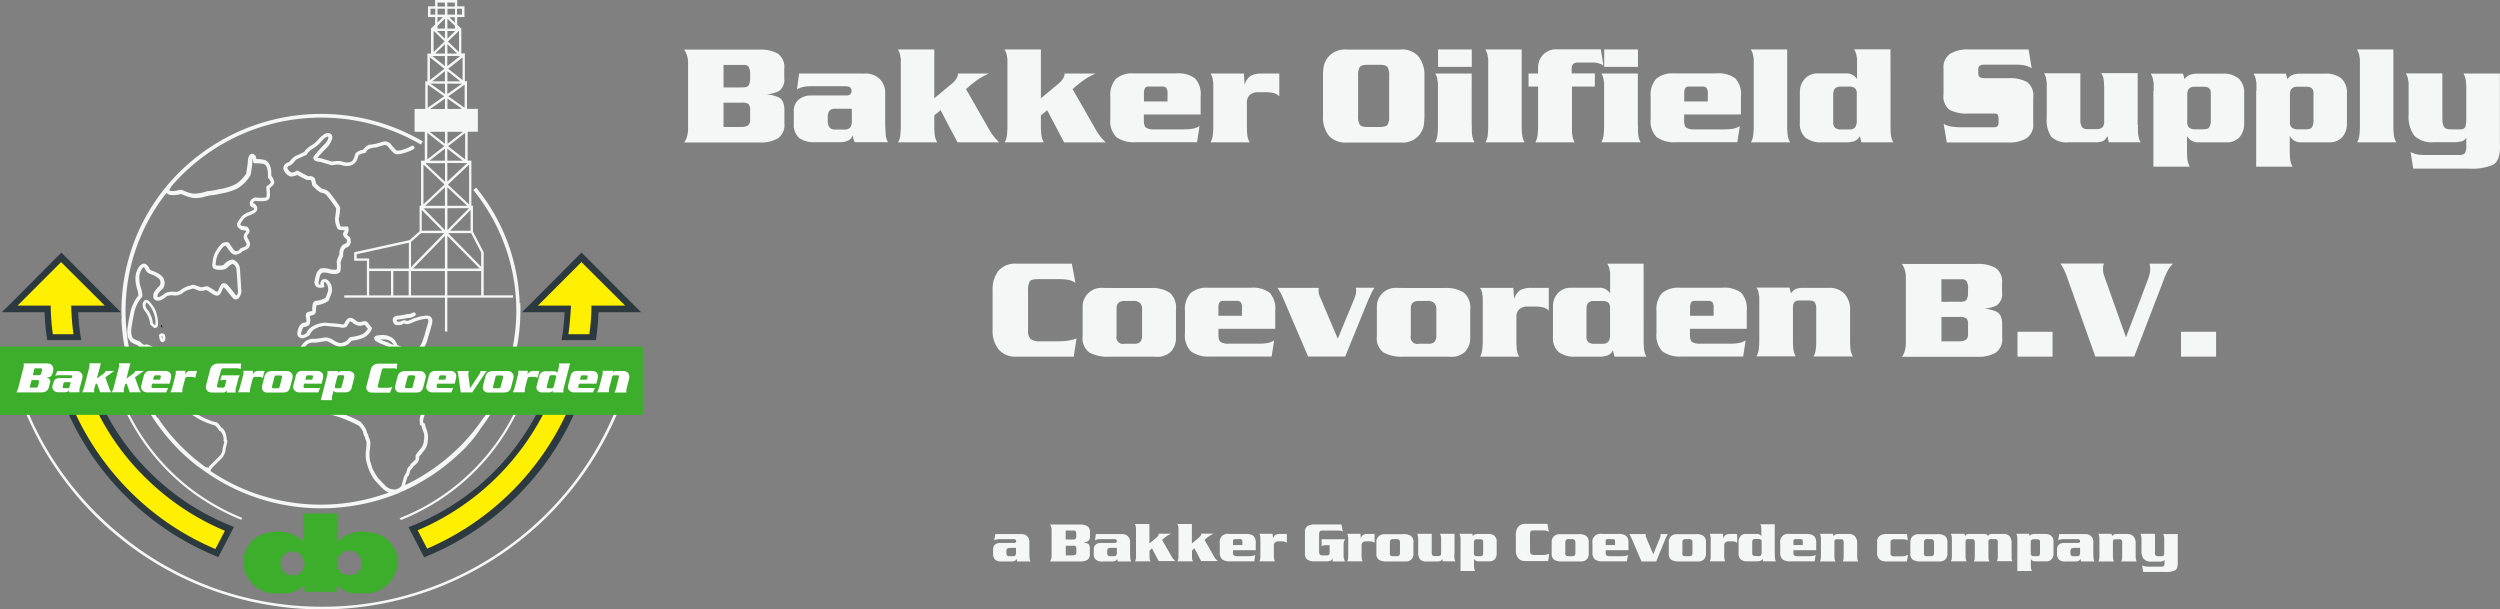 <svg xmlns="http://www.w3.org/2000/svg" width="188.724" height="46" viewBox="0 0 188.724 46"><rect x="0" y="0" width="188.724" height="46" fill="#808080" stroke="none"/><g id="Group_79" data-name="Group 79" transform="translate(-136 -551.307)"><g id="Bakker_Groep_Logo_SID-Design-01_30_" data-name="Bakker Groep_Logo_SID-Design-01[30]" transform="translate(136 551.307)"><g id="Group_13" data-name="Group 13" transform="translate(0)"><path id="Path_1" data-name="Path 1" d="M136.65,251.23h0c.02-.02.02-.05.02-.09s-.02-.1-.02-.13a.035.035,0,0,0-.02-.01h-.02c0,.01-.01.01-.01.02a.742.742,0,0,0,.04.18A.077.077,0,0,1,136.65,251.23Z" transform="translate(-124.426 -226.472)" fill-rule="evenodd"></path><g id="Group_11" data-name="Group 11" transform="translate(0.14)"><g id="Group_4" data-name="Group 4" transform="translate(9.028)"><g id="Group_3" data-name="Group 3" transform="translate(0)"><path id="Path_2" data-name="Path 2" d="M131.887,7.557h-.05v-.05l.05.05Zm-1.7-.04h0v.04h-.05l.05-.04Zm-20.6,23.469h0a.2.2,0,0,0,.01-.08.443.443,0,0,0-.02-.13.031.031,0,0,0-.02-.01h-.01c-.01,0-.01.01-.02.02.02.05.03.12.05.18-.01.01-.01.02.01.02ZM129.83,6.5h0V6.059h.359V6.5Zm2.377-.439h0V6.5h-.37V6.059Zm-1.848-.469h.559v.3h-.559v-.3Zm1.308,0h0v.3H131.1v-.3Zm-1.308,1.1h.409l-.409.409V6.688Zm1.308.419h0l-.419-.409h.419v.409Zm-.749-.609h-.559V6.059h.559V6.5Zm.19-.439h.569V6.5h-.569V6.059Zm-21.8,24.668.02-.02a.348.348,0,0,1,.14-.13.34.34,0,0,1,.14-.02.348.348,0,0,1,.15.09l.01.01v.02a.517.517,0,0,1,.05.21.524.524,0,0,1-.02.17.266.266,0,0,1-.13.15c-.02.02-.05.02-.09.02a.151.151,0,0,1-.08-.04.391.391,0,0,1-.1-.16.79.79,0,0,1-.05-.28l-.04-.02Zm21.8-22.99h.589l-.589.579V7.737Zm-.19,0h0v.589l-.589-.589h.589Zm-3.865,23.679h0a.847.847,0,0,0-.24-.26,1,1,0,0,0-.549-.14.68.68,0,0,0-.21.02c.21.09.5.19.569.21l.02.01.01.01a1.028,1.028,0,0,0,.4.15Zm4.055-24.608v.749h.569v-.21l-.569-.539Zm-.19.749V6.8l-.559.549v.21Zm.19,1.178h0l.729.7h-.729v-.7Zm-.19.7h-.729l.729-.7v.7Zm-.959,2.1h0l.959-.769v.769Zm1.148,0h0v-.769l.969.769Zm-1.138-1.908h.949v.759l-.949-.759Zm2.1,0h0l-.969.759V9.624Zm-1.148,3.216h0v.779H129.81l1.109-.779Zm0-1.129h0V12.5l-1.109-.789Zm.19,1.908h0V12.84l1.109.779Zm1.1-1.908h0L131.1,12.5v-.789Zm-1.288,4.534h0l-1.158-.9h1.158v.9Zm0,1.278H129.76l1.158-.909v.909Zm.19-1.278h0v-.9h1.169l-1.169.9Zm1.159,1.278H131.1v-.909l1.168.909Zm-23.23,12.414h0l-.17-.14a2,2,0,0,0-.369-.979.755.755,0,0,1-.18-.32.262.262,0,0,1,0-.13.152.152,0,0,1,.05-.1c.01-.01.02-.03.03-.04a1.153,1.153,0,0,1,.28.32,1.725,1.725,0,0,1,.27.539,1.879,1.879,0,0,1,.11.809c0,.02,0,.04-.02.04Zm21.023-22.2V9.325l.829-.8-.809-.789Zm1.918,0h-.02l-.819.789.839.8V7.737Zm.27,1.987-1.089.859,1.089.859V9.724Zm-2.467,0v1.718l1.089-.859-1.089-.859Zm1.139,9.388h0l-1.488-1.4h1.488v1.4Zm1.608-1.408h.07l-1.5,1.4V17.7Zm-1.608,3.226H129.43l1.488-1.4v1.4Zm1.678,0h-1.5v-1.4l1.5,1.4ZM128.182,27.7h-1.159V25.863h1.159V27.7Zm4.224-15.909-1.228.879,1.228.869V11.792Zm-2.786,0v1.748l1.238-.869-1.238-.879Zm3.236,9.458h0v1.568h-1.548l1.548-1.568Zm-3.685,0h0l1.548,1.568H129.17V21.249Zm-20.493,8.659.28.24.02.01a.364.364,0,0,0,.15-.02.571.571,0,0,0,.08-.07.264.264,0,0,0,.05-.13v-.01a2.465,2.465,0,0,0-.12-.889,1.474,1.474,0,0,0-.31-.609c-.02-.03-.25-.37-.429-.4a.238.238,0,0,0-.14.03.391.391,0,0,0-.08.1.741.741,0,0,0-.08.15v.02a.845.845,0,0,0,.01.21.909.909,0,0,0,.23.429,1.954,1.954,0,0,1,.33.919l.01.02Zm23.769-12.474V15.427l-1.288,1.009,1.288,1Zm-2.856-2.007v2.007l1.278-1-1.278-1.009Zm1.328,7.34V21.129H129.31l1.608,1.638Zm.19-1.648v1.648l1.628-1.648ZM126.843,27.7H125.2V25.863h1.648V27.7Zm4.075,0h-2.557V25.863h2.557V27.7Zm2.736,0H131.1V25.863h2.557V27.7Zm-.909-9.877-1.6,1.508,1.6,1.5V17.824Zm-3.445,0v3l1.588-1.5-1.588-1.5Zm1.618,7.85h-2.407l2.407-2.467v2.467Zm.19-2.467h0l2.437,2.467h-2.437V23.207Zm2.547,2.337V24.465L132.9,23h-1.738l2.5,2.547Zm-5.293-1.888v1.908L130.868,23H129.12l-.759.659Zm-.18,2.017H125.2v-.759h-.939v-.32l3.935-.869v1.947Zm2.926,2.2h4.954v-.18h-2.217V24.415l-.02-.02-.789-1.508V20.93h-.12V17.524h-.28V15.347h.769V13.619h-.819V11.532h-.16v-2.1h-.27V7.557l-.08-.07-.23-.23V6.688h.549V5.879h-.549V5.4h-1.668v.479h-.539v.809h.539v.569l-.24.23-.07.07V9.445h-.27v2.1h-.16v2.077h-.809v1.728h.769v2.177h-.28V20.93h-.11v1.927l-.759.669-4.1.9-.08.01v.649h.959v2.607h-1.708v.18h7.6v2.557h.18V27.871Zm-22.3,4.045-.01.05.11.02a3.121,3.121,0,0,1,.33.789,13.4,13.4,0,0,0,.7,1.668,5.634,5.634,0,0,0,3.625,3.076c0,.01.01.02.02.03s.06.04.15.15a1.132,1.132,0,0,1,.13.18l.03.05.05.01c.01,0,.02,0,.05.04a.9.9,0,0,1,.15.24.973.973,0,0,1,.07.389l-.01.06.02.04c.01.01.02.03.04.05a.176.176,0,0,0-.01.06c-.01.02-.05.2-.1.35a1.131,1.131,0,0,1-.02.14.6.6,0,0,1-.05.24.694.694,0,0,1-.17.27l-.409.409-.37.36-.01.02-.05.11-.08-.03c-.04-.01-.06-.02-.08-.01a.049.049,0,0,1-.03.01,14.468,14.468,0,0,1-1.748-1.468,13.764,13.764,0,0,1-1.888-2.287h-.05a14.457,14.457,0,0,1-2.087-4.993h.02a14.593,14.593,0,0,1-.32-3.046,14.394,14.394,0,0,1,3.086-8.928c.02.01.02.01.02.02a.56.56,0,0,0,.34.14,1.96,1.96,0,0,0,.619-.05c.09-.03.11-.03.14-.02a1.584,1.584,0,0,1,.21.08,2.663,2.663,0,0,0,.719.21,2.5,2.5,0,0,0,.909-.12c.08-.02.15-.04.21-.05l.09-.02.18-.02c.14-.02.31-.04.439-.07l.2-.05a4.454,4.454,0,0,0,1.308-.4,2.871,2.871,0,0,0,.929-.939l.01-.01.01-.03.02-.02c.01-.07.11-.659.12-.789a.663.663,0,0,1,.01-.13,2.713,2.713,0,0,1,.03-.31.035.035,0,0,1,.01.02.662.662,0,0,1,.02.17v.05c.02.02.02.04.03.05l.02.02.05.03h.03a3.4,3.4,0,0,1,.679.05.438.438,0,0,1,.18.15,1.221,1.221,0,0,1,.11.38,2.377,2.377,0,0,1,.02.34v.12a.159.159,0,0,0,.03.08.231.231,0,0,0,.07.07s.03.05.08.15a.261.261,0,0,1,.03.11v.02a.968.968,0,0,1-.28.24l-.02.02-.05.08.02.03c0,.03.02.22.02.4v.09a.921.921,0,0,1-.01.19c-.01.02-.01.03-.02.04s-.01.02-.04.02a3.2,3.2,0,0,1-.759,0l-.01-.01-.05.01-.02.01c-.01.01-.08.03-.14.07a.461.461,0,0,0-.19.2.435.435,0,0,0-.02.25.21.21,0,0,0,.05.13h.02l.06.07.08.01.02.01a.138.138,0,0,1,.04.03.175.175,0,0,1,.04.05c0,.02.01.04,0,.05s0,.01-.03.05c-.04.02-.08.05-.15.08a2.133,2.133,0,0,1-.24.1,1.342,1.342,0,0,0-.569.38l-.05.08a2.853,2.853,0,0,0-.17.26.312.312,0,0,0-.07.27.318.318,0,0,0,.15.22.358.358,0,0,0,.12.1l.05.03.32.05c.02.02.02.03.03.04s.02.02.02.02l-.02.02c-.04.05-.08.11-.12.17a.52.52,0,0,0-.05.28,1.083,1.083,0,0,0,.1.24v.01a1.185,1.185,0,0,1,.1.18.229.229,0,0,1,.01.14.646.646,0,0,1-.08.09.925.925,0,0,1-.2.08l-.12.05h-.01a.318.318,0,0,0-.13.13c0,.01.01-.01-.02.02a.3.3,0,0,1-.1.05.242.242,0,0,1-.17.03c-.08-.02-.26-.27-.34-.4l-.16-.23-.07-.04h-.03a.616.616,0,0,0-.4.07,2.378,2.378,0,0,0-.589.829,1.865,1.865,0,0,0-.14.6,1.183,1.183,0,0,0-.02.26.309.309,0,0,0,.08.21.857.857,0,0,0,.5.11.8.8,0,0,0,.519-.13c.17-.16.33-.31.429-.31.02,0,.03.01.07.03a.405.405,0,0,1,.1.09.509.509,0,0,1,.12.26c.02.22.11,1.5.12,1.748a1.238,1.238,0,0,1-.06.18c-.02.03-.05.06-.06.08l-.01.01c-.01-.01-.02-.03-.06-.08-.05-.07-.13-.16-.21-.27-.12-.15-.26-.33-.369-.439a.406.406,0,0,0-.2-.14.34.34,0,0,0-.15-.01c-.06.01-.09.05-.14.08a2.8,2.8,0,0,0-.18.33.762.762,0,0,1-.11.21c0,.02-.01.02-.01.02h-.02a1.241,1.241,0,0,1-.32-.18,1.824,1.824,0,0,0-.26-.16.333.333,0,0,0-.28-.07,2.139,2.139,0,0,1-.36.07l-.11-.05h-.05a.035.035,0,0,1-.02-.01c-.08-.03-.38-.16-.509-.11l-.13.04c-.02,0-.02.01-.02.01a1.848,1.848,0,0,0-.629.28.761.761,0,0,1-.24.15.443.443,0,0,1-.27.03,1.324,1.324,0,0,0-.439.02.764.764,0,0,0-.37.15.961.961,0,0,1-.3.19.2.2,0,0,1-.15.04h-.02c-.01,0-.01-.02-.02-.02a.075.075,0,0,1-.01-.05.309.309,0,0,1,.02-.08.5.5,0,0,1,.12-.21,1.944,1.944,0,0,1,.28-.29l.03-.03v-.02a.742.742,0,0,0-.2-.959,2.421,2.421,0,0,0-.589-.31c-.21-.08-.23-.11-.24-.12l-.01-.01v-.02a.889.889,0,0,0-.24-.34.454.454,0,0,0-.14-.06.308.308,0,0,0-.16.02.629.629,0,0,0-.27.23,1.534,1.534,0,0,0-.26.839,2.771,2.771,0,0,0,.11.759,1.9,1.9,0,0,1,.11.559,3.153,3.153,0,0,0-.569,1.119c-.11.509-.24,1.208-.24,1.278v.01a1.58,1.58,0,0,0-.02.439,1.349,1.349,0,0,0,.06.34.9.9,0,0,0,.21.31,1.139,1.139,0,0,0,.37.2.437.437,0,0,1,.23.14.709.709,0,0,0,.4.21.425.425,0,0,0,.17-.01.858.858,0,0,1,.3.12c.02.02.05.04.08.07h.04v-.01Zm22.96,7.94h0a15.193,15.193,0,0,1-4.165,2.686c-.05.02-.11.05-.17.08a15.54,15.54,0,0,1-5.842,1.148,15.153,15.153,0,0,1-9.218-3.1l-.01.01a14.223,14.223,0,0,1-2.237-2.087,14.705,14.705,0,0,1-3.625-9.118v-.05h.02c-.01-.18-.02-.37-.02-.549a14.777,14.777,0,0,1,4.424-10.526A15.212,15.212,0,0,1,129.2,16.046l.05.02-.14.24-.05-.02a14.932,14.932,0,0,0-17.937,2.267,12.326,12.326,0,0,0-.859.919c-.02.03-.02.06-.04.08a.956.956,0,0,0-.11.19v.03a.3.3,0,0,0,.13.04,1.4,1.4,0,0,0,.529-.05.52.52,0,0,1,.28-.02c.06.02.15.05.24.09a2.469,2.469,0,0,0,.639.19,3.207,3.207,0,0,0,1.009-.18l.02-.01h.01a4.9,4.9,0,0,0,.7-.1l.21-.05a4,4,0,0,0,1.218-.37,2.657,2.657,0,0,0,.819-.809c.02-.15.1-.639.11-.759a1.041,1.041,0,0,0,.01-.11,1.47,1.47,0,0,1,.05-.34.475.475,0,0,1,.08-.18.817.817,0,0,1,.09-.08.209.209,0,0,1,.14-.02.188.188,0,0,1,.11.05.272.272,0,0,1,.1.08.669.669,0,0,1,.07.18.248.248,0,0,1,.01.08,3.112,3.112,0,0,1,.629.07.663.663,0,0,1,.32.28,1.134,1.134,0,0,1,.16.5,1.693,1.693,0,0,1,.01.38l.02.05a.8.8,0,0,1,.14.24.385.385,0,0,1,.06.18.226.226,0,0,1-.04.22,1.3,1.3,0,0,1-.3.28,1.671,1.671,0,0,1,.02.34l.01.08v.01a.891.891,0,0,1-.03.27.314.314,0,0,1-.08.15.4.4,0,0,1-.18.1,2.971,2.971,0,0,1-.839.01l-.06.04a.4.4,0,0,0-.07.05.2.2,0,0,0-.01.08.261.261,0,0,0,.08.03.48.48,0,0,1,.11.09.461.461,0,0,1,.09.15.442.442,0,0,1,.02.2.317.317,0,0,1-.14.22.473.473,0,0,1-.19.12,1.177,1.177,0,0,1-.3.13,1.114,1.114,0,0,0-.409.27l-.05.08a.894.894,0,0,0-.15.23c-.05.08-.04.07-.04.08s.06.07.11.11l.37.06.05.02.01.01a.666.666,0,0,1,.11.14.436.436,0,0,1,.05.15.339.339,0,0,1-.05.19l-.03.03a.354.354,0,0,0-.08.12.131.131,0,0,0-.02.11.655.655,0,0,0,.07.15.985.985,0,0,1,.11.23.5.5,0,0,1,.01.32.422.422,0,0,1-.21.24c-.09.05-.18.09-.24.12l-.11.03a.26.26,0,0,1-.11.12,1.091,1.091,0,0,1-.15.08.591.591,0,0,1-.369.05c-.21-.05-.489-.489-.5-.509l-.11-.15a.37.37,0,0,0-.14.02,2.647,2.647,0,0,0-.489.7,1.886,1.886,0,0,0-.12.509.468.468,0,0,0-.01.2v.04a1.012,1.012,0,0,0,.28.02.66.66,0,0,0,.32-.05l.01-.02a1.05,1.05,0,0,1,.619-.38.389.389,0,0,1,.22.08.778.778,0,0,1,.37.569c.02.23.11,1.628.12,1.788v.02l-.01.02a1.083,1.083,0,0,1-.09.26.725.725,0,0,1-.11.18.412.412,0,0,1-.11.07.251.251,0,0,1-.15.02.442.442,0,0,1-.25-.18c-.06-.08-.15-.18-.23-.28a4.141,4.141,0,0,0-.33-.4c-.03-.03-.06-.05-.07-.06a1.073,1.073,0,0,0-.12.24v.01c-.04.08-.08.17-.12.24a.426.426,0,0,1-.12.11.254.254,0,0,1-.17.04,1.213,1.213,0,0,1-.439-.22c-.01,0-.02,0-.02-.01l-.01-.01a1.573,1.573,0,0,0-.24-.15c-.08-.04-.07-.04-.08-.04a1.255,1.255,0,0,1-.509.06l-.15-.05a1.659,1.659,0,0,0-.34-.12l-.15.05a1.635,1.635,0,0,0-.529.21.848.848,0,0,1-.34.21.778.778,0,0,1-.429.05.793.793,0,0,0-.34.01.639.639,0,0,0-.21.07,1.732,1.732,0,0,1-.379.26.764.764,0,0,1-.3.06.493.493,0,0,1-.16-.05.276.276,0,0,1-.12-.14.234.234,0,0,1-.03-.18,1.237,1.237,0,0,1,.02-.18,1.083,1.083,0,0,1,.18-.29,3.278,3.278,0,0,1,.29-.31.494.494,0,0,0,.05-.21.615.615,0,0,0-.03-.18.748.748,0,0,0-.15-.18,1.809,1.809,0,0,0-.509-.27h-.02l-.02-.02a.622.622,0,0,1-.37-.26l-.01-.02a2.193,2.193,0,0,0-.13-.24l-.02-.01-.02.01a.847.847,0,0,0-.12.13,1.29,1.29,0,0,0-.2.679,2.564,2.564,0,0,0,.09.659,2.114,2.114,0,0,1,.14.7.177.177,0,0,1-.04.1,2.693,2.693,0,0,0-.539,1.019c-.11.509-.23,1.178-.24,1.278a2.8,2.8,0,0,0-.02.38,1.177,1.177,0,0,0,.06.27.288.288,0,0,0,.1.17,1.046,1.046,0,0,0,.29.14.735.735,0,0,1,.35.22.309.309,0,0,0,.2.11c.05,0,.08-.01.1-.01l.02-.02h.05l.02.01a1.478,1.478,0,0,1,.449.19c.13.11.21.22.23.23a.149.149,0,0,1,.03.07,3.266,3.266,0,0,1,.28.7,15,15,0,0,0,.679,1.648,5.4,5.4,0,0,0,3.515,3.026.139.139,0,0,1,.11.02v.01l.03.01-.02.01a.6.6,0,0,1,.18.18.528.528,0,0,1,.12.17.316.316,0,0,1,.12.08.791.791,0,0,1,.21.36,1.286,1.286,0,0,1,.08.459l.01.02a.171.171,0,0,1,.05.12c0,.03-.02.06-.02.08a.411.411,0,0,1-.02.09c0,.03-.05.2-.08.34a.2.2,0,0,0-.02.1.673.673,0,0,1-.08.33,1.119,1.119,0,0,1-.24.38l-.409.4-.32.32a.733.733,0,0,0-.07.16.169.169,0,0,0-.02.05,14.91,14.91,0,0,0,13.472,1.618,1.05,1.05,0,0,1-.449-.28l-.11-.1c-.13-.14-.33-.35-.5-.529a4.1,4.1,0,0,1-.439-.779,4.945,4.945,0,0,1-.21-.669,2.323,2.323,0,0,1-.01-.909c.01-.13.02-.23.02-.33a.683.683,0,0,0-.08-.439.185.185,0,0,1-.02-.07l-.02-.11-.02-.02-.03-.04-.01-.02a1.084,1.084,0,0,1-.08-.29,1.433,1.433,0,0,0-.3-.439l-.11-.07a10.361,10.361,0,0,0-1.917-.759c-.869-.31-2.5-.779-2.687-1.848a6.384,6.384,0,0,1,.15-3.006l.06-.13h.01a2.025,2.025,0,0,1,.429-.569,1.02,1.02,0,0,1,.709-.19,3.533,3.533,0,0,0,.469-.06h.01a3.641,3.641,0,0,1,.419-.05,1.254,1.254,0,0,1,.529.21c.01,0,.02.01.04.02a1.337,1.337,0,0,0,.429.19.665.665,0,0,0,.32-.06.94.94,0,0,0,.24-.14c.09-.11.15-.18.16-.19l.04-.04.07-.02a2.9,2.9,0,0,0,.769-.17.861.861,0,0,0,.419-.3,1.125,1.125,0,0,0,.11-.15c-.04-.05-.1-.12-.18-.23l-.05-.07-.1.02-.15.04a.655.655,0,0,1-.4-.05.9.9,0,0,1-.19-.1c-.02-.02-.08-.07-.13-.11a.552.552,0,0,0-.14-.06s-.02,0-.06.05a.847.847,0,0,1-.1.18l-.05.09a.29.29,0,0,1-.18.14.784.784,0,0,1-.21.02,1.7,1.7,0,0,1-.23-.04L121.86,30a1.764,1.764,0,0,0-.719.21.831.831,0,0,0-.32.28.514.514,0,0,0-.08.15l-.02.05-.05.03a1.329,1.329,0,0,1-.489.22.277.277,0,0,1-.18-.03.411.411,0,0,1-.13-.08c-.05-.07-.08-.14-.09-.15l-.01-.03v-.02a1.361,1.361,0,0,1,.1-.479.72.72,0,0,1,.21-.3.345.345,0,0,1,.15-.08l.02-.01h.02a.342.342,0,0,0,.11-.02.076.076,0,0,0,.05-.02c.01-.01.02-.01.02-.03a.734.734,0,0,0-.02-.32v-.01a.989.989,0,0,1-.02-.18.38.38,0,0,1,.05-.15.413.413,0,0,1,.11-.07.775.775,0,0,1,.18-.05c.1-.02.13-.04.15-.04v-.15a.386.386,0,0,1,.02-.2v-.04a.522.522,0,0,1,.05-.22.4.4,0,0,1,.11-.12.447.447,0,0,1,.2-.04,2.135,2.135,0,0,0,.629-.22,4.443,4.443,0,0,0,.19-.529.825.825,0,0,0-.05-.409.427.427,0,0,0-.11-.18l-.05-.05c-.02,0-.02-.01-.03-.01l-.05.01-.02.01a.2.2,0,0,0-.01.05.322.322,0,0,0,.02.16l.03.12-.11.05a.712.712,0,0,1-.37,0,.3.3,0,0,1-.15-.08.257.257,0,0,1-.09-.13,1.145,1.145,0,0,1-.05-.15V26.7c.02-.04.07-.409.15-.629a.834.834,0,0,1,.31-.4l.03-.01h.03a1.331,1.331,0,0,1,.629.05.629.629,0,0,0,.28.04.564.564,0,0,0,.26-.01v-.02a.341.341,0,0,0,.02-.15c0-.11-.01-.24-.01-.33l-.02-.07a2.409,2.409,0,0,1,.21-.549,1.149,1.149,0,0,1,.03-.34,1.065,1.065,0,0,1,.12-.27.524.524,0,0,1,.27-.21.193.193,0,0,0,.12-.08.29.29,0,0,0,.03-.11.679.679,0,0,0-.02-.15c-.03-.03-.1-.08-.16-.14a.445.445,0,0,1-.1-.18.148.148,0,0,1,0-.13.207.207,0,0,1,.05-.12.139.139,0,0,0,.05-.11,3.664,3.664,0,0,1-.4-.03.4.4,0,0,1-.13-.09.928.928,0,0,1-.05-.1c-.03-.07-.05-.15-.08-.24a1.253,1.253,0,0,1-.05-.5,6.651,6.651,0,0,0,.08-.689,10.685,10.685,0,0,0-.749-1.019.493.493,0,0,0-.31-.15v-.01l-.12-.02a2.484,2.484,0,0,1-.589-.509l-.05-.03v-.05a1.669,1.669,0,0,0-.08-.33.2.2,0,0,0-.09-.02.342.342,0,0,0-.17-.01l-.05.01-.03-.02c-.05-.02-.459-.23-.659-.34l-.05-.04a.277.277,0,0,1-.08.05,1.108,1.108,0,0,1-.409.08h-.02l-.02-.01a.841.841,0,0,1-.429-.37.487.487,0,0,1-.08-.24.464.464,0,0,1,.06-.23.406.406,0,0,1,.15-.14.3.3,0,0,1,.18-.08c.01,0,.05-.02.2-.2l.01-.01a1.138,1.138,0,0,1,.33-.28c.15-.05.5-.23.629-.29a1.738,1.738,0,0,1,.569-.509,2.076,2.076,0,0,0,.559-.5l.01-.01a2.08,2.08,0,0,1,.31-.27,1.147,1.147,0,0,1,.27-.14.221.221,0,0,1,.16,0,.33.33,0,0,1,.17.08c.03.05.05.09.08.15a.379.379,0,0,1,0,.15,1.222,1.222,0,0,1-.09.27,2.859,2.859,0,0,1-.21.34v.01a9.919,9.919,0,0,0-.809.859c.06.01.12.02.21.04a.845.845,0,0,1,.17.04l.709.21a3.13,3.13,0,0,1,.589-.04,2.09,2.09,0,0,1,.21.05h.01a.983.983,0,0,0,.609.02.435.435,0,0,0,.19-.19,1.089,1.089,0,0,0,.11-.27v-.02a1.2,1.2,0,0,1,.09-.21,1.221,1.221,0,0,1,.549-.24.958.958,0,0,1,.27-.27c.23-.15.04-.05.679-.17.03,0,.03-.02.21-.06.11-.03.24-.08.4-.11a.5.5,0,0,1,.27.02,1.193,1.193,0,0,1,.2.11.963.963,0,0,1,.16.2l.3.33.04.02a1.1,1.1,0,0,0,.28-.02,3.575,3.575,0,0,0,.859-.33.137.137,0,0,1,.11-.01c.02.02.07.04.08.08a.107.107,0,0,1,0,.11c0,.03-.03.06-.07.08a3.665,3.665,0,0,1-.939.34.983.983,0,0,1-.37.02.388.388,0,0,1-.2-.11c-.07-.07-.3-.31-.32-.34l-.02-.02v-.01a.829.829,0,0,0-.11-.13.144.144,0,0,0-.1-.06.184.184,0,0,0-.13-.01,5.549,5.549,0,0,0-.589.17l-.02.01h-.02a1.331,1.331,0,0,0-.549.12c-.17.11-.19.18-.19.19l-.03.08-.08.02a1.968,1.968,0,0,0-.449.15c-.01.01-.02.03-.05.13s-.08.21-.13.33a.876.876,0,0,1-.33.3,1.125,1.125,0,0,1-.789.01h-.01c-.08-.02-.12-.03-.17-.04a2.12,2.12,0,0,0-.529.05h-.05l-.769-.23-.13-.03h-.02a1.085,1.085,0,0,1-.28-.06.266.266,0,0,1-.13-.11.16.16,0,0,1-.05-.11c0-.04.02-.08.02-.11a9.1,9.1,0,0,1,.879-.989,1.027,1.027,0,0,0,.17-.26.294.294,0,0,0,.06-.18v-.09h-.04a1.494,1.494,0,0,0-.18.09,1.425,1.425,0,0,0-.27.24,2.322,2.322,0,0,1-.649.569,1.279,1.279,0,0,0-.479.449l-.02.03-.04.02c-.05.02-.5.24-.689.31a1.33,1.33,0,0,0-.22.22c-.01,0-.01.01-.01.02a.812.812,0,0,1-.37.27c-.01,0-.02.01-.05.03a.082.082,0,0,0-.05.05.084.084,0,0,0-.02.07.218.218,0,0,0,.04.1.608.608,0,0,0,.27.25.83.83,0,0,0,.27-.06c.03-.02.04-.02.05-.03s.02-.02.06-.04a.121.121,0,0,1,.11.01h.01l.14.07c.17.1.5.27.609.32h.19a.935.935,0,0,1,.16.04.177.177,0,0,1,.08.05.236.236,0,0,1,.08.09,1.975,1.975,0,0,1,.09.37,2.547,2.547,0,0,0,.459.4l.08.02a.915.915,0,0,1,.459.24,11.5,11.5,0,0,1,.8,1.1l.03.05v.05a5.135,5.135,0,0,1-.11.829s.01.11.05.31a1.707,1.707,0,0,0,.07.21c.01.02.01.03.02.04.11.01.37.01.449.01h.12l.02.12a.381.381,0,0,1,.01.18.526.526,0,0,1-.12.3.274.274,0,0,1,.04.05.582.582,0,0,0,.15.12l.04.03.01.05a.687.687,0,0,1,.05.3.49.49,0,0,1-.08.25.454.454,0,0,1-.25.19.3.3,0,0,0-.14.11.494.494,0,0,0-.08.18.915.915,0,0,0-.03.29l.02.03-.02.03a3.2,3.2,0,0,0-.19.469v.05a3.21,3.21,0,0,1,.02.36,1.489,1.489,0,0,0-.02.21.287.287,0,0,1-.13.19.735.735,0,0,1-.439.07,1.34,1.34,0,0,1-.4-.08,1.629,1.629,0,0,0-.409-.02.508.508,0,0,0-.17.22,4.924,4.924,0,0,0-.12.569.076.076,0,0,0,.02.05c0,.02.02.03.02.04s.02.01.04.02.04.01.06.01v-.11a.357.357,0,0,1,.09-.21.225.225,0,0,1,.11-.08.274.274,0,0,1,.13-.02.342.342,0,0,1,.18.04.473.473,0,0,1,.13.11,1.109,1.109,0,0,1,.17.27,1.022,1.022,0,0,1,.05.589c-.07.23-.22.569-.23.6l-.02.05-.05.02a2.03,2.03,0,0,1-.789.29h-.05a.01.01,0,0,0-.01.01c0,.01-.01.03-.02.09v.01a.419.419,0,0,1-.02.14v.23a.39.39,0,0,1-.11.21.806.806,0,0,1-.24.09h-.01a.968.968,0,0,1-.11.03c.01.03.01.06.02.11v.01a1.18,1.18,0,0,1,0,.419.326.326,0,0,1-.11.18c-.06.03-.11.06-.15.08a.754.754,0,0,1-.17.03c-.02,0-.02.02-.05.02a.4.4,0,0,0-.11.18,1.4,1.4,0,0,0-.09.34.133.133,0,0,1,.03.05c.02.02.02.02.04.02,0,.01.01.01.02.01a1.035,1.035,0,0,0,.32-.15,1.492,1.492,0,0,1,.09-.18,1.116,1.116,0,0,1,.439-.37,2.14,2.14,0,0,1,.849-.24h.02l1.1.09h.03a.691.691,0,0,0,.18.04.342.342,0,0,0,.11-.01l.02-.01.05-.1a.959.959,0,0,1,.14-.21.372.372,0,0,1,.23-.17.513.513,0,0,1,.34.11c.08.05.13.1.16.12a.438.438,0,0,0,.35.08l.13-.03h.02a.377.377,0,0,1,.22-.02.369.369,0,0,1,.21.18c.14.19.21.27.21.27l.07.07-.04.09a1.9,1.9,0,0,1-.18.29,1.18,1.18,0,0,1-.549.389,2.816,2.816,0,0,1-.789.18,1.645,1.645,0,0,1-.15.17.938.938,0,0,1-.33.21,1.04,1.04,0,0,1-.459.08,1.929,1.929,0,0,1-.519-.22l-.02-.01a1.582,1.582,0,0,0-.429-.2c-.1,0-.22.03-.379.05h-.01a3.151,3.151,0,0,1-.5.07.866.866,0,0,0-.549.12,1.706,1.706,0,0,0-.32.439h.01l-.05.14a6.153,6.153,0,0,0-.15,2.826.652.652,0,0,0,.05.2c.32.749,1.718,1.178,2.437,1.418a10.211,10.211,0,0,1,1.977.789l.12.08-.01.02a1.947,1.947,0,0,1,.4.6c.03.11.05.18.06.22l.03.01.03.04v.01a.055.055,0,0,1,.02.05l.02.15a.919.919,0,0,1,.13.589,2.017,2.017,0,0,1-.03.33,2.806,2.806,0,0,0,0,.819c.1.36.18.6.19.639a4.346,4.346,0,0,0,.409.7,6.373,6.373,0,0,0,.489.519l.1.11a.837.837,0,0,0,.509.24l.02.01a.668.668,0,0,0,.24.01l.27-.11.01-.02a.669.669,0,0,0,.17-.18V42c.02-.05.03-.16.1-.36a1.2,1.2,0,0,1,.21-.5l.08-.23c.05-.18.08-.23.14-.27l.01-.01.06-.07a.94.94,0,0,1,.12-.18l.09-.08a2.072,2.072,0,0,0,.21-.2.4.4,0,0,0,.02-.24v-.01c0-.06.03-.16.24-.409l.11-.13a1.042,1.042,0,0,0,.28-.659,1.157,1.157,0,0,0-.08-.759,1.8,1.8,0,0,1-.09-.31l-.04-.06a.219.219,0,0,1-.05-.03.134.134,0,0,1-.05-.09.188.188,0,0,1,.02-.08.254.254,0,0,1-.02-.12c-.15-1.149,2.317-2.507,2.427-4,.02-.32.07-.9-.26-1.089-.5-.3-1.5.24-2.127-.23H127.6a1.04,1.04,0,0,0-.12-.05l-.08-.04c0,.04.01.07.01.09h-.28a.944.944,0,0,1-.03-.19l-.15-.03a1.506,1.506,0,0,1-.529-.18,2.9,2.9,0,0,0-.27-.11,1.8,1.8,0,0,1-.37-.18.527.527,0,0,1-.15-.11.27.27,0,0,1-.05-.12V30.9a.152.152,0,0,1,.04-.08.329.329,0,0,1,.23-.1,1.717,1.717,0,0,1,.34-.03,1.3,1.3,0,0,1,.719.19,1.118,1.118,0,0,1,.369.449.516.516,0,0,1,.06.13c.06.02.12.04.19.07l.08.04a2.424,2.424,0,0,0,.609.2,1.961,1.961,0,0,0,.639-.05,1.318,1.318,0,0,0,.4-.659,5.781,5.781,0,0,0,.23-.759l.08-.27.05-.14v-.02a1.33,1.33,0,0,0,.05-.26c0-.05-.01-.1-.03-.11s-.01-.02-.02-.02a.108.108,0,0,0-.08-.02,3.38,3.38,0,0,0-1.158.33.673.673,0,0,1-.19.06.434.434,0,0,1-.33-.03h-.01l-.06.02c-.05.02-.08.05-.1.05l-.02.02-.02.01a1.617,1.617,0,0,1-.419.02.3.3,0,0,1-.17-.13c-.02-.05-.05-.13-.08-.19a.34.34,0,0,1,.05-.24.213.213,0,0,1,.11-.1.736.736,0,0,1,.14-.04,5.761,5.761,0,0,0,.749-.12l.02-.01h.02a.75.75,0,0,0,.4-.09.177.177,0,0,1,.1-.04.153.153,0,0,1,.1.04.143.143,0,0,1,.05.11.159.159,0,0,1-.05.1,1,1,0,0,1-.569.18c-.02,0-.06.01-.12.02s-.11.02-.18.03c-.15.03-.32.05-.479.07-.02,0-.02.01-.04.01v.05a.151.151,0,0,0,.04.08v.02c.05,0,.18-.01.26-.02a.268.268,0,0,1,.12-.06.306.306,0,0,1,.15-.03.226.226,0,0,1,.17.04.225.225,0,0,0,.12-.02.4.4,0,0,0,.15-.04,3.429,3.429,0,0,1,1.278-.34.584.584,0,0,1,.19.04.4.4,0,0,1,.21.389,1.406,1.406,0,0,1-.06.35l-.02.01-.02.13-.08.27c-.07.21-.15.5-.23.769a1.97,1.97,0,0,1-.3.569c.02.02.06.03.08.05a1.96,1.96,0,0,0,.839.07,1.877,1.877,0,0,1,1.148.08c.439.26.419.889.37,1.308a3.632,3.632,0,0,1-1.039,1.927c-.34.37-.689.729-.989,1.119a1.533,1.533,0,0,0-.4.909c0,.03.02.07.02.1.04.01.05.03.08.05a.28.28,0,0,1,.07.19,2.562,2.562,0,0,0,.09.26,1.634,1.634,0,0,1,.09.919,1.243,1.243,0,0,1-.37.8l-.09.12c-.1.12-.15.18-.18.21,0,.01,0,.02-.01.02a.556.556,0,0,1-.09.409,1.363,1.363,0,0,1-.24.24l-.08.07c-.02.03-.05.07-.1.14-.02.02-.06.08-.08.1l-.05.03c-.01.02-.02.06-.05.14l-.08.28-.04.04-.02.01c0,.01,0,0-.03.04a2.162,2.162,0,0,0-.12.34,2.086,2.086,0,0,0-.07.3,14.966,14.966,0,0,0,3.426-2.257c.05-.05.11-.1.17-.15.15-.14.31-.28.459-.429a14.827,14.827,0,0,0,1.888-2.287h.02A14.228,14.228,0,0,0,136,31.9h-.02a14.594,14.594,0,0,0,.33-3.046,14.442,14.442,0,0,0-3.206-9.058l-.05-.05.23-.18.03.04a14.535,14.535,0,0,1,3.246,8.689h.05v.05a14.76,14.76,0,0,1-2.956,9.348A10.055,10.055,0,0,1,131.767,39.855Z" transform="translate(-106.5 -5.4)" fill="#f5f7f6" fill-rule="evenodd"></path></g></g><g id="Group_5" data-name="Group 5" transform="translate(30.7 30.62)"><path id="Path_3" data-name="Path 3" d="M333.487,312a18.483,18.483,0,0,1-3.545,5,18.182,18.182,0,0,1-6.442,4.175l1.178,2.277a21,21,0,0,0,7.051-4.654,20.692,20.692,0,0,0,4.544-6.8Z" transform="translate(-323.5 -312)" fill="#2c393e" fill-rule="evenodd"></path></g><g id="Group_6" data-name="Group 6" transform="translate(4.764 30.61)"><path id="Path_4" data-name="Path 4" d="M63.8,311.91a21.022,21.022,0,0,0,11.575,11.435l1.178-2.277a18.441,18.441,0,0,1-9.947-9.168H63.8Z" transform="translate(-63.8 -311.9)" fill="#2c393e" fill-rule="evenodd"></path></g><g id="Group_8" data-name="Group 8" transform="translate(1.828 31.219)"><g id="Group_7" data-name="Group 7" transform="translate(0)"><path id="Path_5" data-name="Path 5" d="M34.4,318a24.315,24.315,0,0,0,13.482,13.123c.15.05.31.11.459.17a24.278,24.278,0,0,0,8.379,1.488,23.961,23.961,0,0,0,8.349-1.488c.13-.05.27-.09.4-.15A24.323,24.323,0,0,0,79.022,318H78.8a24.067,24.067,0,0,1-13.4,12.963c-.13.05-.26.1-.4.15a23.6,23.6,0,0,1-8.279,1.468,24.191,24.191,0,0,1-8.309-1.468c-.15-.05-.27-.11-.4-.16a23.519,23.519,0,0,1-6.631-3.915A24.063,24.063,0,0,1,34.6,318Z" transform="translate(-34.4 -318)" fill="#f5f7f6" fill-rule="evenodd"></path><path id="Path_6" data-name="Path 6" d="M325.339,318a16.314,16.314,0,0,1-4.474,5.5,16.062,16.062,0,0,1-4.165,2.4l.1.14A16.533,16.533,0,0,0,325.519,318Z" transform="translate(-288.507 -318)" fill="#f5f7f6" fill-rule="evenodd"></path><path id="Path_7" data-name="Path 7" d="M110.4,318a16.552,16.552,0,0,0,4.564,5.653,16.935,16.935,0,0,0,4.085,2.367l.08-.14a16.828,16.828,0,0,1-4.065-2.357,16.372,16.372,0,0,1-4.474-5.513h-.19Z" transform="translate(-102.81 -318)" fill="#f5f7f6" fill-rule="evenodd"></path></g></g><g id="Group_9" data-name="Group 9" transform="translate(0 19.075)"><path id="Path_8" data-name="Path 8" d="M22.092,203a18.372,18.372,0,0,1-.23-2.107h3.226l-.859-.849-3.286-3.3-.35-.35-.35.35-3.286,3.3-.859.849h3.226a16.535,16.535,0,0,0,.2,2.107Z" transform="translate(-16.1 -196.4)" fill="#2c393e" fill-rule="evenodd"></path></g><g id="Group_10" data-name="Group 10" transform="translate(39.269 19.075)"><path id="Path_9" data-name="Path 9" d="M414.873,203a18.358,18.358,0,0,0,.2-2.107h3.216l-.859-.849-3.286-3.3-.359-.35-.35.35-3.286,3.3-.849.849h3.216a18.62,18.62,0,0,1-.23,2.107Z" transform="translate(-409.3 -196.4)" fill="#2c393e" fill-rule="evenodd"></path></g></g><path id="Path_10" data-name="Path 10" d="M32.215,208.943a20.986,20.986,0,0,1-.17-2.157h2.537l-3.3-3.286L28,206.786h2.5a16.861,16.861,0,0,0,.16,2.157Z" transform="translate(-26.672 -183.716)" fill="#ffef00" fill-rule="evenodd"></path><path id="Path_11" data-name="Path 11" d="M423.6,208.943c.09-.609.15-1.318.2-2.157h-2.5l3.286-3.286,3.3,3.286h-2.547a13.882,13.882,0,0,1-.16,2.157Z" transform="translate(-380.693 -183.716)" fill="#ffef00" fill-rule="evenodd"></path><path id="Path_12" data-name="Path 12" d="M341.845,313.1h0a20.518,20.518,0,0,1-10.726,10.686L330.4,322.4a19.095,19.095,0,0,0,9.747-9.3Z" transform="translate(-298.871 -282.37)" fill="#ffef00" fill-rule="evenodd"></path><path id="Path_13" data-name="Path 13" d="M69.5,313.01a20.712,20.712,0,0,0,4.314,6.342,20.319,20.319,0,0,0,6.472,4.374l.719-1.378a18.957,18.957,0,0,1-6.092-4.1A18.341,18.341,0,0,1,71.208,313H69.5Z" transform="translate(-64.027 -282.28)" fill="#ffef00" fill-rule="evenodd"></path><path id="Path_14" data-name="Path 14" d="M63.227,272.553V267.4H14.7v5.153Zm-21.242,8.809h0a2.617,2.617,0,0,0-1.768.719H40.2v-2.087H37.6v2.087h-.03a2.611,2.611,0,0,0-1.758-.719c-2.167,0-2.746,1.368-2.746,2.377a2.426,2.426,0,0,0,2.706,2.277,2.418,2.418,0,0,0,1.888-.569h.02v.469h2.427v-.469h.02a2.4,2.4,0,0,0,1.888.569,2.426,2.426,0,0,0,2.706-2.277c0-1-.579-2.377-2.736-2.377Zm-5.233,3.306h0a.9.9,0,1,1,.919-.909.819.819,0,0,1-.919.909Zm4.324-.04h0a.818.818,0,0,1-.919-.909.919.919,0,0,1,1.838,0A.818.818,0,0,1,41.076,284.627Z" transform="translate(-14.7 -241.234)" fill="#3dae2b" fill-rule="evenodd"></path><g id="Group_12" data-name="Group 12" transform="translate(1.228 27.424)"><path id="Path_15" data-name="Path 15" d="M29.207,281.169a.611.611,0,0,1,.26.08.265.265,0,0,1,.09.28l-.08.3a.567.567,0,0,1-.07.2.378.378,0,0,1-.1.13.435.435,0,0,1-.19.1,1.272,1.272,0,0,1-.32.03H27a.946.946,0,0,0,.09-.17c.02-.05.04-.12.07-.21l.389-1.518a.88.88,0,0,0,.02-.17.6.6,0,0,0-.02-.12h1.7a.8.8,0,0,1,.33.05.4.4,0,0,1,.15.14.436.436,0,0,1,.07.21,1.176,1.176,0,0,1-.07.37.425.425,0,0,1-.1.17.237.237,0,0,1-.15.09.677.677,0,0,1-.27.04Zm-1.2.759h.459a.227.227,0,0,0,.13-.03.377.377,0,0,0,.06-.14l.06-.23a.176.176,0,0,0,.01-.06c0-.04-.01-.07-.04-.08a.226.226,0,0,0-.13-.03h-.4l-.15.569Zm.24-.939h.4a.346.346,0,0,0,.12-.01c.02,0,.04-.02.06-.03a.257.257,0,0,0,.07-.14l.05-.19a.109.109,0,0,0,.01-.05c0-.07-.05-.1-.15-.1h-.429Z" transform="translate(-27 -280.09)" fill="#fff"></path><path id="Path_16" data-name="Path 16" d="M54.679,285.9h1.468a.625.625,0,0,1,.16.02.372.372,0,0,1,.12.07.485.485,0,0,1,.11.14.353.353,0,0,1,.04.17.684.684,0,0,1-.04.22l-.18.689a.881.881,0,0,0-.02.17.739.739,0,0,0,.02.12h-.779a.5.5,0,0,1-.02-.12v-.04a.233.233,0,0,1-.12.12.488.488,0,0,1-.19.04h-.469a.493.493,0,0,1-.34-.1.354.354,0,0,1-.14-.29,1.039,1.039,0,0,1,.02-.15l.05-.15a.541.541,0,0,1,.17-.3.66.66,0,0,1,.36-.08h.749a.2.2,0,0,0,.11-.02.124.124,0,0,0,.04-.11c0-.04-.01-.06-.04-.07a.348.348,0,0,0-.13-.02h-.779a.737.737,0,0,0-.34.06l.17-.369Zm1.009.839h-.38a.346.346,0,0,0-.13.02c-.02.01-.04.05-.05.11l-.04.16a.225.225,0,0,0-.01.07c0,.04.01.06.03.07a.287.287,0,0,0,.12.02h.19c.07,0,.11,0,.13-.02s.03-.04.05-.1Z" transform="translate(-51.574 -285.311)" fill="#fff"></path><path id="Path_17" data-name="Path 17" d="M78.118,280.01l-.3,1.139.5-.36a.565.565,0,0,0,.11-.1.412.412,0,0,0,.07-.11h.649a2.612,2.612,0,0,0-.3.2l-.389.28.29.819c.03.07.05.13.07.17a.758.758,0,0,0,.1.14h-.849l-.24-.669-.12.08-.08.3a.88.88,0,0,0-.02.17.736.736,0,0,0,.02.12H76.7a.947.947,0,0,0,.09-.17c.02-.05.04-.12.07-.21l.39-1.518a.882.882,0,0,0,.02-.17.6.6,0,0,0-.02-.12h.869Z" transform="translate(-71.736 -280)" fill="#fff"></path><path id="Path_18" data-name="Path 18" d="M100.508,280.01l-.29,1.139.5-.36a.565.565,0,0,0,.11-.1.412.412,0,0,0,.07-.11h.649a2.611,2.611,0,0,0-.3.2l-.389.28.29.819c.03.07.05.13.07.17a.757.757,0,0,0,.1.14h-.849l-.24-.669-.12.08-.08.3a.881.881,0,0,0-.02.17.738.738,0,0,0,.02.12H99.1a.947.947,0,0,0,.09-.17c.02-.05.04-.12.07-.21l.389-1.518a.88.88,0,0,0,.02-.17.6.6,0,0,0-.02-.12h.859Z" transform="translate(-91.899 -280)" fill="#fff"></path><path id="Path_19" data-name="Path 19" d="M123.437,287.068l-.14.35h-1.4a.533.533,0,0,1-.36-.11.389.389,0,0,1-.14-.3.687.687,0,0,1,.02-.13l.18-.709a.469.469,0,0,1,.509-.37h1a1.648,1.648,0,0,1,.27.02.481.481,0,0,1,.16.08.38.38,0,0,1,.13.3.876.876,0,0,1-.02.16l-.1.4h-1.318l-.04.15a.344.344,0,0,0-.01.09.076.076,0,0,0,.02.05.055.055,0,0,0,.05.03,1.192,1.192,0,0,0,.15.01h.779a.442.442,0,0,0,.26-.02Zm-1.139-.609h.529l.05-.18a.2.2,0,0,0,.01-.07c0-.06-.04-.08-.11-.08h-.25a.174.174,0,0,0-.12.03.312.312,0,0,0-.06.13Z" transform="translate(-111.972 -285.221)" fill="#fff"></path><path id="Path_20" data-name="Path 20" d="M144.539,285.72a.707.707,0,0,1-.01.14.614.614,0,0,1-.01.13.518.518,0,0,1,.18-.22.49.49,0,0,1,.27-.06h.449l-.14.529a.414.414,0,0,0-.27-.08h-.27a.281.281,0,0,0-.15.03.233.233,0,0,0-.07.11l-.19.739a.879.879,0,0,0-.02.17.515.515,0,0,0,.02.11H143.4a.944.944,0,0,0,.09-.17c.02-.05.04-.12.07-.21l.24-.949a.983.983,0,0,0,.02-.17.6.6,0,0,0-.02-.12h.739Z" transform="translate(-131.775 -285.131)" fill="#fff"></path><path id="Path_21" data-name="Path 21" d="M171.5,281.089h1.368a.94.94,0,0,0-.09.17,1.425,1.425,0,0,0-.06.21l-.16.629a.883.883,0,0,0-.02.17.6.6,0,0,0,.02.12h-.689v-.2a.3.3,0,0,1-.11.16.336.336,0,0,1-.19.04h-.7a.861.861,0,0,1-.25-.02.338.338,0,0,1-.15-.06.427.427,0,0,1-.17-.32.732.732,0,0,1,.04-.22l.28-1.089a.646.646,0,0,1,.11-.25.452.452,0,0,1,.18-.15.6.6,0,0,1,.2-.07,4.141,4.141,0,0,1,.439-.01h1.418l-.04.419a.907.907,0,0,0-.38-.06h-.839a.438.438,0,0,0-.19.03c-.04.02-.06.07-.08.14l-.29,1.1a.281.281,0,0,0-.01.08c0,.07.05.11.15.11h.28c.06,0,.11-.01.13-.04a.4.4,0,0,0,.07-.18l.09-.36h-.21a.71.71,0,0,0-.26.04Z" transform="translate(-155.989 -280.18)" fill="#fff"></path><path id="Path_22" data-name="Path 22" d="M195.639,285.72a.709.709,0,0,1-.01.14.614.614,0,0,1-.01.13.518.518,0,0,1,.18-.22.49.49,0,0,1,.27-.06h.449l-.14.529a.414.414,0,0,0-.27-.08h-.27a.281.281,0,0,0-.15.03.232.232,0,0,0-.07.11l-.19.739a.879.879,0,0,0-.02.17.514.514,0,0,0,.02.11H194.5a.943.943,0,0,0,.09-.17c.02-.05.04-.12.07-.21l.25-.949a.986.986,0,0,0,.02-.17.6.6,0,0,0-.02-.12h.729Z" transform="translate(-177.772 -285.131)" fill="#fff"></path><path id="Path_23" data-name="Path 23" d="M213.549,285.9h.979a.811.811,0,0,1,.17.01.308.308,0,0,1,.12.05.43.43,0,0,1,.15.15.364.364,0,0,1,.05.21.615.615,0,0,1-.03.18l-.15.589a1.111,1.111,0,0,1-.07.2.632.632,0,0,1-.11.13.446.446,0,0,1-.17.08,1.844,1.844,0,0,1-.29.02h-.969a1.423,1.423,0,0,1-.25-.01.378.378,0,0,1-.13-.06.393.393,0,0,1-.15-.32.93.93,0,0,1,.02-.14l.18-.7a.452.452,0,0,1,.2-.29.709.709,0,0,1,.449-.1Zm.09.459h0l-.17.659c-.01.05-.02.08-.02.09a.075.075,0,0,0,.04.07.287.287,0,0,0,.12.02h.23a.371.371,0,0,0,.14-.02.265.265,0,0,0,.06-.11l.16-.619a.886.886,0,0,0,.02-.11c0-.04-.01-.07-.04-.08a.226.226,0,0,0-.13-.03h-.2a.258.258,0,0,0-.15.03C213.679,286.26,213.659,286.3,213.639,286.359Z" transform="translate(-194.154 -285.311)" fill="#fff"></path><path id="Path_24" data-name="Path 24" d="M238.337,287.068l-.14.35h-1.4a.533.533,0,0,1-.359-.11.389.389,0,0,1-.14-.3.686.686,0,0,1,.02-.13l.18-.709a.469.469,0,0,1,.509-.37h1a1.649,1.649,0,0,1,.27.02.481.481,0,0,1,.16.08.38.38,0,0,1,.13.3.872.872,0,0,1-.02.16l-.1.4h-1.318l-.04.15a.344.344,0,0,0-.01.09.076.076,0,0,0,.02.05.055.055,0,0,0,.05.03,1.192,1.192,0,0,0,.15.01h.779a.433.433,0,0,0,.26-.02Zm-1.129-.609h.529l.05-.18a.2.2,0,0,0,.01-.07c0-.06-.04-.08-.11-.08h-.25a.173.173,0,0,0-.12.03.311.311,0,0,0-.06.13Z" transform="translate(-215.397 -285.221)" fill="#fff"></path><path id="Path_25" data-name="Path 25" d="M257.2,288.087l.489-1.9a.984.984,0,0,0,.02-.17.737.737,0,0,0-.02-.12h.829v.14a.379.379,0,0,1,.11-.11.417.417,0,0,1,.18-.03h.439a.711.711,0,0,1,.23.03.461.461,0,0,1,.15.09.327.327,0,0,1,.11.26.732.732,0,0,1-.04.21l-.16.639a.462.462,0,0,1-.17.29.583.583,0,0,1-.35.09h-.579a.368.368,0,0,1-.17-.03.248.248,0,0,1-.1-.12l-.12.449a.981.981,0,0,0-.02.17.6.6,0,0,0,.02.12H257.2Zm1.608-1.878h-.18a.206.206,0,0,0-.13.03.326.326,0,0,0-.06.12l-.16.609a.828.828,0,0,0-.02.13c0,.07.05.1.15.1h.19c.06,0,.11-.01.13-.04a.4.4,0,0,0,.07-.18l.15-.559a.438.438,0,0,1,.01-.05.194.194,0,0,0,.01-.07.067.067,0,0,0-.04-.07A.287.287,0,0,0,258.808,286.21Z" transform="translate(-234.21 -285.311)" fill="#fff"></path><path id="Path_26" data-name="Path 26" d="M293.937,280.1l-.05.429a.394.394,0,0,0-.14-.05.574.574,0,0,0-.15-.01h-.579a.382.382,0,0,0-.19.03c-.03.02-.05.06-.07.14l-.28,1.1a.827.827,0,0,0-.02.1.08.08,0,0,0,.07.09c.03,0,.07.01.14.01h.559a.817.817,0,0,0,.339-.07l-.18.439h-1.129c-.17,0-.27-.01-.31-.01a.266.266,0,0,1-.12-.03.458.458,0,0,1-.17-.14.369.369,0,0,1-.06-.21.682.682,0,0,1,.04-.2l.3-1.149a.532.532,0,0,1,.27-.37.51.51,0,0,1,.18-.07,2.457,2.457,0,0,1,.32-.01h1.228Z" transform="translate(-265.174 -280.09)" fill="#fff"></path><path id="Path_27" data-name="Path 27" d="M314.149,285.9h.979a.811.811,0,0,1,.17.01.385.385,0,0,1,.12.05.43.43,0,0,1,.15.15.364.364,0,0,1,.05.21.614.614,0,0,1-.03.18l-.15.589a1.113,1.113,0,0,1-.07.2.634.634,0,0,1-.11.13.446.446,0,0,1-.17.08,1.844,1.844,0,0,1-.29.02h-.969a1.489,1.489,0,0,1-.25-.01.378.378,0,0,1-.13-.06.393.393,0,0,1-.15-.32.925.925,0,0,1,.02-.14l.18-.7a.452.452,0,0,1,.2-.29.709.709,0,0,1,.449-.1Zm.09.459h0l-.17.649c-.01.05-.02.08-.02.09a.075.075,0,0,0,.04.07.286.286,0,0,0,.12.02h.23a.37.37,0,0,0,.14-.02.265.265,0,0,0,.06-.11l.16-.619a.9.9,0,0,0,.02-.11c0-.04-.01-.07-.04-.08a.227.227,0,0,0-.13-.03h-.2a.258.258,0,0,0-.15.03C314.279,286.26,314.259,286.3,314.239,286.359Z" transform="translate(-284.707 -285.311)" fill="#fff"></path><path id="Path_28" data-name="Path 28" d="M338.937,287.068l-.14.35h-1.4a.533.533,0,0,1-.359-.11.389.389,0,0,1-.14-.3.7.7,0,0,1,.02-.13l.18-.709a.469.469,0,0,1,.509-.37h1a1.648,1.648,0,0,1,.27.02.481.481,0,0,1,.16.08.38.38,0,0,1,.13.3.869.869,0,0,1-.02.16l-.1.4h-1.318l-.04.15a.345.345,0,0,0-.01.09.076.076,0,0,0,.02.05.055.055,0,0,0,.05.03,1.194,1.194,0,0,0,.15.01h.779a.433.433,0,0,0,.26-.02Zm-1.129-.609h.529l.05-.18a.2.2,0,0,0,.01-.07c0-.06-.04-.08-.11-.08h-.25a.174.174,0,0,0-.12.03.312.312,0,0,0-.06.13Z" transform="translate(-305.95 -285.221)" fill="#fff"></path><path id="Path_29" data-name="Path 29" d="M361.269,287.2l.689-1.039a.561.561,0,0,0,.1-.26h.479a1.422,1.422,0,0,0-.19.24l-.919,1.368h-.859l-.19-1.318a.846.846,0,0,0-.08-.29h.889a.464.464,0,0,0-.05.21.664.664,0,0,0,.01.15Z" transform="translate(-327.013 -285.311)" fill="#fff"></path><path id="Path_30" data-name="Path 30" d="M380.549,285.9h.979a.811.811,0,0,1,.17.01.308.308,0,0,1,.12.05.43.43,0,0,1,.15.15.364.364,0,0,1,.05.21.614.614,0,0,1-.03.18l-.15.589a1.113,1.113,0,0,1-.07.2.632.632,0,0,1-.11.13.446.446,0,0,1-.17.08,1.845,1.845,0,0,1-.29.02h-.969a1.421,1.421,0,0,1-.25-.01.378.378,0,0,1-.13-.06.393.393,0,0,1-.15-.32.929.929,0,0,1,.02-.14l.18-.7a.452.452,0,0,1,.2-.29.728.728,0,0,1,.449-.1Zm.1.459h0l-.17.659c-.01.05-.02.08-.02.09a.075.075,0,0,0,.04.07.288.288,0,0,0,.12.02h.23a.372.372,0,0,0,.14-.02.265.265,0,0,0,.06-.11l.16-.619a.879.879,0,0,0,.02-.11c0-.04-.01-.07-.04-.08a.226.226,0,0,0-.13-.03h-.2a.322.322,0,0,0-.16.03A.141.141,0,0,0,380.649,286.359Z" transform="translate(-344.476 -285.311)" fill="#fff"></path><path id="Path_31" data-name="Path 31" d="M403.339,285.72a.7.7,0,0,1-.01.14.618.618,0,0,1-.01.13.518.518,0,0,1,.18-.22.49.49,0,0,1,.27-.06h.449l-.14.529a.414.414,0,0,0-.27-.08h-.27a.281.281,0,0,0-.15.03.233.233,0,0,0-.07.11l-.19.739a.878.878,0,0,0-.02.17.513.513,0,0,0,.02.11H402.2a.947.947,0,0,0,.09-.17c.02-.05.04-.12.07-.21l.25-.949a.985.985,0,0,0,.02-.17.6.6,0,0,0-.02-.12h.729Z" transform="translate(-364.729 -285.131)" fill="#fff"></path><path id="Path_32" data-name="Path 32" d="M422.737,280.1l-.489,1.9a.875.875,0,0,0-.02.17.733.733,0,0,0,.02.12h-.829v-.14a.381.381,0,0,1-.11.11.418.418,0,0,1-.18.03h-.439a.711.711,0,0,1-.23-.03.461.461,0,0,1-.15-.09.327.327,0,0,1-.11-.26.629.629,0,0,1,.04-.2l.17-.639a.451.451,0,0,1,.19-.3.571.571,0,0,1,.33-.08h.579a.369.369,0,0,1,.17.03.193.193,0,0,1,.09.12l.12-.449a.883.883,0,0,0,.02-.17.741.741,0,0,0-.02-.12Zm-1.6,1.878h.18a.227.227,0,0,0,.13-.03.325.325,0,0,0,.06-.12l.16-.609a.831.831,0,0,0,.02-.13c0-.07-.05-.1-.15-.1h-.19c-.07,0-.11.01-.13.04a.4.4,0,0,0-.07.18l-.15.559a.433.433,0,0,1-.01.05.2.2,0,0,0-.01.07.067.067,0,0,0,.04.07A.287.287,0,0,0,421.139,281.978Z" transform="translate(-380.931 -280.09)" fill="#fff"></path><path id="Path_33" data-name="Path 33" d="M446.037,287.068l-.14.35h-1.4a.533.533,0,0,1-.359-.11.389.389,0,0,1-.14-.3.684.684,0,0,1,.02-.13l.18-.709a.469.469,0,0,1,.509-.37h1a1.647,1.647,0,0,1,.27.02.482.482,0,0,1,.16.08.38.38,0,0,1,.13.3.869.869,0,0,1-.02.16l-.1.4h-1.318l-.04.15a.342.342,0,0,0-.01.09.076.076,0,0,0,.02.05.055.055,0,0,0,.05.03,1.192,1.192,0,0,0,.15.01h.779a.449.449,0,0,0,.26-.02Zm-1.139-.609h.529l.05-.18a.2.2,0,0,0,.01-.07c0-.06-.04-.08-.11-.08h-.25a.174.174,0,0,0-.12.03.312.312,0,0,0-.06.13Z" transform="translate(-402.354 -285.221)" fill="#fff"></path><path id="Path_34" data-name="Path 34" d="M467.228,285.72l-.04.15a.315.315,0,0,1,.1-.12.341.341,0,0,1,.17-.03h.529a.423.423,0,0,1,.34.13.435.435,0,0,1,.11.29.911.911,0,0,1-.04.26l-.17.649a.883.883,0,0,0-.02.17.6.6,0,0,0,.02.12H467.3a.943.943,0,0,0,.09-.17,1.431,1.431,0,0,0,.06-.21l.18-.709a.874.874,0,0,0,.03-.13.076.076,0,0,0-.07-.08h-.27a.206.206,0,0,0-.13.03.222.222,0,0,0-.06.12l-.22.849a.879.879,0,0,0-.02.17.513.513,0,0,0,.02.11H466a.947.947,0,0,0,.09-.17c.02-.05.04-.12.07-.21l.25-.949a.988.988,0,0,0,.02-.17.6.6,0,0,0-.02-.12h.819Z" transform="translate(-422.157 -285.131)" fill="#fff"></path></g></g><g id="Group_14" data-name="Group 14" transform="translate(51.643 3.724)"><path id="Path_35" data-name="Path 35" d="M539.37,94.984v.969a1.238,1.238,0,0,1-.489,1.148,2.607,2.607,0,0,1-1.378.31H531.81a1.462,1.462,0,0,0,.22-.489,2.12,2.12,0,0,0,.07-.549V91.439a1.9,1.9,0,0,0-.07-.559,1.62,1.62,0,0,0-.23-.479h5.693a2.663,2.663,0,0,1,1.378.3,1.246,1.246,0,0,1,.489,1.158v.689a1.048,1.048,0,0,1-.409.989,2.618,2.618,0,0,1-1.268.24,2.741,2.741,0,0,1,1.258.23C539.22,94.145,539.37,94.475,539.37,94.984Zm-3.146-1.728c.23,0,.379-.05.449-.16a.98.98,0,0,0,.11-.519v-.27a1.136,1.136,0,0,0-.11-.609.453.453,0,0,0-.369-.14h-1.528v1.7Zm-.14,2.986a1.046,1.046,0,0,0,.529-.11.492.492,0,0,0,.17-.439v-.7a.66.66,0,0,0-.12-.479.828.828,0,0,0-.509-.11h-1.378v1.838h1.308Z" transform="translate(-531.8 -90.38)" fill="#f5f7f6"></path><path id="Path_36" data-name="Path 36" d="M619.943,108.51l.25-.01a1.51,1.51,0,0,1,1.079.409,1.422,1.422,0,0,1,.419,1.069v2.407c.01.3.03.549.04.739a1.3,1.3,0,0,0,.17.559h-2.5a1.191,1.191,0,0,1-.11-.26,2.16,2.16,0,0,1-.05-.29.634.634,0,0,1-.34.419,1.394,1.394,0,0,1-.6.13h-1.9a1.94,1.94,0,0,1-1.209-.32,1.366,1.366,0,0,1-.4-1.119v-.889a1.084,1.084,0,0,1,.37-.889,1.463,1.463,0,0,1,.949-.31h2.6a.579.579,0,0,0,.33-.07.389.389,0,0,0-.03-.569,1.129,1.129,0,0,0-.419-.06h-2.477a3.245,3.245,0,0,0-.589.05,1.584,1.584,0,0,0-.5.2l.17-1.208h4.744Zm-1.987,2.647a.6.6,0,0,0-.479.15.843.843,0,0,0-.12.519v.23a.8.8,0,0,0,.13.509.554.554,0,0,0,.469.16h.619a.6.6,0,0,0,.479-.15.843.843,0,0,0,.12-.519v-.9h-1.218Z" transform="translate(-606.511 -106.672)" fill="#f5f7f6"></path><path id="Path_37" data-name="Path 37" d="M696.147,95.274v.739c0,.14,0,.28.01.409a3.3,3.3,0,0,0,.04.419,1.341,1.341,0,0,0,.17.469H693.41a1.384,1.384,0,0,0,.17-.519,6.2,6.2,0,0,0,.04-.669V91c-.02-.11-.04-.2-.05-.27a1.057,1.057,0,0,0-.05-.19,1.317,1.317,0,0,0-.12-.24h2.746v3.685l1.338-1.109a1.559,1.559,0,0,0,.32-.36.7.7,0,0,0,.13-.4h2.347a4.88,4.88,0,0,0-.879.479,8.6,8.6,0,0,0-.859.7l1.738,3.036a3.829,3.829,0,0,0,.769.979H697.9l-1.278-2.427Z" transform="translate(-677.261 -90.29)" fill="#f5f7f6"></path><path id="Path_38" data-name="Path 38" d="M776.746,95.274v.739c0,.14,0,.28.01.409a3.28,3.28,0,0,0,.04.419,1.339,1.339,0,0,0,.17.469H774.01a1.388,1.388,0,0,0,.17-.519,6.235,6.235,0,0,0,.04-.669V91c-.02-.11-.04-.2-.05-.27a1.041,1.041,0,0,0-.05-.19,1.314,1.314,0,0,0-.12-.24h2.746v3.685l1.338-1.109a1.561,1.561,0,0,0,.32-.36.7.7,0,0,0,.13-.4h2.347A4.872,4.872,0,0,0,780,92.6a8.581,8.581,0,0,0-.859.7l1.738,3.036a3.832,3.832,0,0,0,.769.979H778.5l-1.278-2.427Z" transform="translate(-749.812 -90.29)" fill="#f5f7f6"></path><path id="Path_39" data-name="Path 39" d="M856.527,111.506v.429c0,.29.05.469.16.559a1.094,1.094,0,0,0,.619.13h2.307a3.756,3.756,0,0,0,.609-.05,1.392,1.392,0,0,0,.509-.2l-.19,1.218h-4.624a2.278,2.278,0,0,1-1.458-.38,1.694,1.694,0,0,1-.459-1.378v-1.678a1.817,1.817,0,0,1,.419-1.348,1.892,1.892,0,0,1,1.348-.409h3.2a2.138,2.138,0,0,1,1.418.37,1.754,1.754,0,0,1,.429,1.368V111.5h-4.284Zm1.788-1.548a.7.7,0,0,0-.1-.469.414.414,0,0,0-.31-.1h-1a.319.319,0,0,0-.29.12.757.757,0,0,0-.08.389v.619h1.778Z" transform="translate(-821.822 -106.582)" fill="#f5f7f6"></path><path id="Path_40" data-name="Path 40" d="M932.277,109.359a1.231,1.231,0,0,1,.459-.689,1.849,1.849,0,0,1,.879-.17h1.278v1.718a.919.919,0,0,0-.45-.25,2.765,2.765,0,0,0-.619-.06h-.519a.932.932,0,0,0-.629.2.745.745,0,0,0-.229.589v1.7a7.055,7.055,0,0,0,.03.749,1.538,1.538,0,0,0,.18.549H929.7a1.385,1.385,0,0,0,.17-.519,6.2,6.2,0,0,0,.04-.669V109.2c-.02-.11-.04-.21-.05-.32a.972.972,0,0,0-.16-.379h2.517Z" transform="translate(-889.962 -106.672)" fill="#f5f7f6"></path><path id="Path_41" data-name="Path 41" d="M1020.552,90.3a1.67,1.67,0,0,1,1.368.539,2.276,2.276,0,0,1,.44,1.468v3a4.173,4.173,0,0,1-.07.819,1.708,1.708,0,0,1-.459.779,1.657,1.657,0,0,1-1.268.419H1016.5a1.67,1.67,0,0,1-1.368-.529,2.267,2.267,0,0,1-.429-1.478v-3a4.04,4.04,0,0,1,.07-.819,1.636,1.636,0,0,1,.459-.769,1.658,1.658,0,0,1,1.268-.419h4.055Zm-3.2,5.033a1.217,1.217,0,0,0,.12.639c.08.12.27.18.579.18H1019c.3,0,.489-.06.579-.18a1.217,1.217,0,0,0,.12-.639V92.277a1.217,1.217,0,0,0-.12-.639c-.08-.12-.27-.18-.579-.18h-.949c-.3,0-.489.06-.579.18a1.217,1.217,0,0,0-.12.639Z" transform="translate(-966.473 -90.29)" fill="#f5f7f6"></path><path id="Path_42" data-name="Path 42" d="M1102.266,96v.409a2.346,2.346,0,0,0,.03.379,1.923,1.923,0,0,0,.06.27,1.711,1.711,0,0,0,.12.25H1099.5a1.38,1.38,0,0,0,.17-.519,6.137,6.137,0,0,0,.04-.669V92.817c-.02-.11-.04-.21-.05-.32a.968.968,0,0,0-.16-.379h2.757V96Zm0-4.384h-2.547V90.3h2.547Z" transform="translate(-1042.804 -90.29)" fill="#f5f7f6"></path><path id="Path_43" data-name="Path 43" d="M1140.146,96.013c0,.14,0,.28.01.409a3.279,3.279,0,0,0,.04.419,1.34,1.34,0,0,0,.17.469h-2.956a1.385,1.385,0,0,0,.17-.519,6.2,6.2,0,0,0,.04-.669V91c-.02-.11-.04-.2-.05-.27a1.083,1.083,0,0,0-.05-.19,1.34,1.34,0,0,0-.12-.24h2.746Z" transform="translate(-1076.919 -90.29)" fill="#f5f7f6"></path><path id="Path_44" data-name="Path 44" d="M1175.123,93.006h-1.748v3.316a2.213,2.213,0,0,0,.04.429,1.342,1.342,0,0,0,.17.469h-2.976a1.38,1.38,0,0,0,.17-.519,6.168,6.168,0,0,0,.04-.669V93.006h-.719v-.979h.719v-.4a1.417,1.417,0,0,1,.39-1.029,1.354,1.354,0,0,1,1.029-.4h3.316l.2,1.218a1.5,1.5,0,0,0-.789-.22h-1.1a.6.6,0,0,0-.4.11.549.549,0,0,0-.11.39v.32h1.748v.989Z" transform="translate(-1106.353 -90.2)" fill="#f5f7f6"></path><path id="Path_45" data-name="Path 45" d="M1227.866,96v.409a2.305,2.305,0,0,0,.03.379,1.878,1.878,0,0,0,.06.27,1.744,1.744,0,0,0,.12.25H1225.1a1.389,1.389,0,0,0,.17-.519,6.173,6.173,0,0,0,.04-.669V92.817c-.02-.11-.04-.21-.05-.32a.973.973,0,0,0-.16-.379h2.756V96Zm0-4.384h-2.547V90.3h2.547Z" transform="translate(-1155.86 -90.29)" fill="#f5f7f6"></path><path id="Path_46" data-name="Path 46" d="M1264.926,111.506v.429c0,.29.05.469.16.559a1.093,1.093,0,0,0,.619.13h2.307a3.758,3.758,0,0,0,.609-.05,1.393,1.393,0,0,0,.509-.2l-.19,1.218h-4.624a2.278,2.278,0,0,1-1.458-.38,1.694,1.694,0,0,1-.459-1.378v-1.678a1.817,1.817,0,0,1,.419-1.348,1.893,1.893,0,0,1,1.348-.409h3.2a2.137,2.137,0,0,1,1.418.37,1.753,1.753,0,0,1,.429,1.368V111.5h-4.284Zm1.788-1.548a.7.7,0,0,0-.1-.469.413.413,0,0,0-.31-.1h-1a.319.319,0,0,0-.29.12.757.757,0,0,0-.08.389v.619h1.778Z" transform="translate(-1189.435 -106.582)" fill="#f5f7f6"></path><path id="Path_47" data-name="Path 47" d="M1340.846,96.013c0,.14,0,.28.01.409a3.322,3.322,0,0,0,.04.419,1.343,1.343,0,0,0,.17.469h-2.956a1.389,1.389,0,0,0,.17-.519,6.174,6.174,0,0,0,.04-.669V91c-.02-.11-.04-.2-.05-.27a1.062,1.062,0,0,0-.05-.19,1.321,1.321,0,0,0-.12-.24h2.746Z" transform="translate(-1257.575 -90.29)" fill="#f5f7f6"></path><path id="Path_48" data-name="Path 48" d="M1382.041,95.923a7.139,7.139,0,0,0,.03.749,1.539,1.539,0,0,0,.18.549h-2.407l-.12-.469a.806.806,0,0,1-.42.38,2.036,2.036,0,0,1-.649.09h-1.8a1.915,1.915,0,0,1-1.228-.35,1.411,1.411,0,0,1-.429-1.158V93.456a1.463,1.463,0,0,1,.37-1.029,1.294,1.294,0,0,1,1-.409h2.077a.956.956,0,0,1,.869.419V90.889c-.02-.11-.04-.2-.05-.27a.774.774,0,0,0-.05-.18,2.636,2.636,0,0,0-.12-.24h2.746Zm-3.116.32a.511.511,0,0,0,.449-.16.884.884,0,0,0,.12-.519V93.506a.466.466,0,0,0-.14-.37.6.6,0,0,0-.4-.12h-.7c-.36,0-.539.2-.539.589v2.087a.542.542,0,0,0,.15.439.755.755,0,0,0,.469.12h.589Z" transform="translate(-1290.97 -90.2)" fill="#f5f7f6"></path><path id="Path_49" data-name="Path 49" d="M1490.362,91.728a1.363,1.363,0,0,0-.51-.22,3.057,3.057,0,0,0-.629-.06H1486.8a.678.678,0,0,0-.35.07.319.319,0,0,0-.12.29v.24c0,.19.04.3.12.35a.9.9,0,0,0,.44.07h1.728a2.7,2.7,0,0,1,1.4.29,1.286,1.286,0,0,1,.459,1.178v1.927a1.246,1.246,0,0,1-.5,1.139,2.543,2.543,0,0,1-1.368.32h-4.654l-.24-1.408a1.709,1.709,0,0,0,.6.21,5.036,5.036,0,0,0,.709.05h2.457a.431.431,0,0,0,.3-.08.419.419,0,0,0,.08-.29v-.24a.666.666,0,0,0-.06-.33c-.04-.07-.12-.1-.26-.1h-1.977a2.709,2.709,0,0,1-1.408-.28,1.287,1.287,0,0,1-.449-1.168V91.758a1.23,1.23,0,0,1,.509-1.139,2.554,2.554,0,0,1,1.358-.32h4.554Z" transform="translate(-1388.634 -90.29)" fill="#f5f7f6"></path><path id="Path_50" data-name="Path 50" d="M1566.791,112.2v.409a2.36,2.36,0,0,0,.03.379,1.92,1.92,0,0,0,.06.27,1.7,1.7,0,0,0,.12.25h-2.407l-.11-.489a.692.692,0,0,1-.34.4,1.629,1.629,0,0,1-.609.09h-1.958a1.689,1.689,0,0,1-1.318-.409,2.184,2.184,0,0,1-.349-1.4v-2.7c-.02-.11-.04-.21-.05-.32a.966.966,0,0,0-.16-.38h2.746v3.515a1.02,1.02,0,0,0,.11.529.5.5,0,0,0,.45.17h.609a.7.7,0,0,0,.5-.13.744.744,0,0,0,.13-.509v-2.277a6.267,6.267,0,0,0-.03-.719,1.479,1.479,0,0,0-.07-.35,2.677,2.677,0,0,0-.12-.24h2.746v3.9Z" transform="translate(-1457.044 -106.492)" fill="#f5f7f6"></path><path id="Path_51" data-name="Path 51" d="M1640.62,109.9v-.6c-.02-.11-.04-.2-.05-.27a1.083,1.083,0,0,0-.05-.19,1.342,1.342,0,0,0-.12-.24h2.437l.12.419a.81.81,0,0,1,.42-.34,1.953,1.953,0,0,1,.639-.08h1.808a1.8,1.8,0,0,1,1.208.36,1.443,1.443,0,0,1,.42,1.149v2.237a1.545,1.545,0,0,1-.35,1.049,1.294,1.294,0,0,1-1.009.389h-2.087a.913.913,0,0,1-.869-.489V114.3a7.4,7.4,0,0,0,.03.759,1.586,1.586,0,0,0,.18.559H1640.6V109.9Zm3.745,2.9c.23,0,.39-.05.459-.16a1,1,0,0,0,.11-.529v-2.057c0-.32-.18-.469-.54-.469h-.7c-.359,0-.539.2-.539.589v2.077a.532.532,0,0,0,.15.429.767.767,0,0,0,.479.12Z" transform="translate(-1529.684 -106.762)" fill="#f5f7f6"></path><path id="Path_52" data-name="Path 52" d="M1718.32,109.9v-.6c-.02-.11-.04-.2-.05-.27a1.052,1.052,0,0,0-.05-.19,1.3,1.3,0,0,0-.12-.24h2.437l.12.419a.811.811,0,0,1,.419-.34,1.956,1.956,0,0,1,.639-.08h1.807a1.8,1.8,0,0,1,1.208.36,1.444,1.444,0,0,1,.42,1.149v2.237a1.546,1.546,0,0,1-.35,1.049,1.3,1.3,0,0,1-1.009.389h-2.087a.913.913,0,0,1-.869-.489V114.3a7.474,7.474,0,0,0,.03.759,1.586,1.586,0,0,0,.18.559H1718.3V109.9Zm3.735,2.9c.23,0,.39-.05.46-.16a1,1,0,0,0,.11-.529v-2.057c0-.32-.18-.469-.539-.469h-.7c-.359,0-.539.2-.539.589v2.077a.532.532,0,0,0,.15.429.768.768,0,0,0,.479.12Z" transform="translate(-1599.625 -106.762)" fill="#f5f7f6"></path><path id="Path_53" data-name="Path 53" d="M1799.046,96.013c0,.14,0,.28.01.409a3.326,3.326,0,0,0,.04.419,1.34,1.34,0,0,0,.17.469h-2.956a1.378,1.378,0,0,0,.17-.519,6.073,6.073,0,0,0,.04-.669V91c-.02-.11-.04-.2-.05-.27a1.072,1.072,0,0,0-.05-.19,1.328,1.328,0,0,0-.12-.24h2.746Z" transform="translate(-1670.015 -90.29)" fill="#f5f7f6"></path><path id="Path_54" data-name="Path 54" d="M1835.966,111.816a1.109,1.109,0,0,0,.13.639c.08.12.27.17.559.17h.649c.24,0,.38-.09.41-.27a2.279,2.279,0,0,0,.05-.5v-2.3a3.808,3.808,0,0,0-.04-.639,1.462,1.462,0,0,0-.17-.509h2.747V113.6l.01.32c0,.739-.18,1.2-.549,1.388a4.123,4.123,0,0,1-1.778.28h-4.225l-.2-1.258a1.663,1.663,0,0,0,.539.19,4.634,4.634,0,0,0,.7.04h2.4c.25,0,.4-.05.469-.15a1.046,1.046,0,0,0,.1-.549v-.6a.616.616,0,0,1-.38.27,2.489,2.489,0,0,1-.589.06h-1.478a1.878,1.878,0,0,1-1.488-.5,2.437,2.437,0,0,1-.42-1.588V109.1c-.02-.11-.04-.21-.05-.3a1.342,1.342,0,0,0-.16-.4h2.756v3.416Z" transform="translate(-1703.229 -106.582)" fill="#f5f7f6"></path></g><g id="Group_15" data-name="Group 15" transform="translate(74.932 19.893)"><path id="Path_55" data-name="Path 55" d="M771.252,253.748a1.282,1.282,0,0,0-.579-.24,3.962,3.962,0,0,0-.739-.05h-1.468c-.359,0-.579.05-.659.16a1.385,1.385,0,0,0-.13.729v2.966a.887.887,0,0,0,.2.679,1.19,1.19,0,0,0,.729.16h1.388a5,5,0,0,0,.7-.05,3.025,3.025,0,0,0,.639-.17l-.21,1.378h-4.314a1.65,1.65,0,0,1-1.358-.549A2.231,2.231,0,0,1,765,257.3v-3a2.277,2.277,0,0,1,.439-1.468,1.649,1.649,0,0,1,1.358-.539h4.185Z" transform="translate(-765 -252.28)" fill="#f5f7f6"></path><path id="Path_56" data-name="Path 56" d="M838.213,270.51a2.475,2.475,0,0,1,1.448.35,1.5,1.5,0,0,1,.479,1.288v2.057a1.538,1.538,0,0,1-.379,1.109,1.494,1.494,0,0,1-1.119.389l-.25-.01h-3.3a2.875,2.875,0,0,1-1.488-.31,1.339,1.339,0,0,1-.509-1.238v-2.2a1.385,1.385,0,0,1,.42-1.039,1.455,1.455,0,0,1,1.049-.409l.28.01Zm-2.557,3.6a.5.5,0,0,0,.609.609h.719a.615.615,0,0,0,.469-.15.736.736,0,0,0,.13-.489v-1.937a.663.663,0,0,0-.16-.509.8.8,0,0,0-.549-.15h-.609c-.409,0-.609.19-.609.579Z" transform="translate(-826.299 -268.662)" fill="#f5f7f6"></path><path id="Path_57" data-name="Path 57" d="M912.927,273.506v.429c0,.29.05.469.16.559a1.094,1.094,0,0,0,.619.13h2.307a3.754,3.754,0,0,0,.609-.05,1.39,1.39,0,0,0,.509-.2l-.19,1.218h-4.624a2.278,2.278,0,0,1-1.458-.379,1.728,1.728,0,0,1-.459-1.378v-1.678a1.816,1.816,0,0,1,.419-1.348,1.892,1.892,0,0,1,1.348-.409h3.2a2.137,2.137,0,0,1,1.418.37,1.753,1.753,0,0,1,.429,1.368V273.5h-4.284Zm1.778-1.548a.7.7,0,0,0-.1-.469.413.413,0,0,0-.31-.1h-1a.319.319,0,0,0-.29.12.756.756,0,0,0-.08.389v.619H914.7Z" transform="translate(-895.879 -268.572)" fill="#f5f7f6"></path><path id="Path_58" data-name="Path 58" d="M986.123,271.4a3.64,3.64,0,0,0,.16-.429,1.231,1.231,0,0,0,.05-.35.414.414,0,0,0-.01-.11c-.01-.04-.01-.07-.02-.11h1.408a4.536,4.536,0,0,0-.25.449c-.08.17-.17.36-.25.559l-1.708,4.185h-2.8L980.78,271.1a2.155,2.155,0,0,0-.17-.34c-.07-.12-.14-.24-.21-.35h3.106l-.01.2a1.029,1.029,0,0,0,.03.28,3.483,3.483,0,0,0,.14.35l1.278,3.006Z" transform="translate(-958.888 -268.572)" fill="#f5f7f6"></path><path id="Path_59" data-name="Path 59" d="M1060.614,270.51a2.474,2.474,0,0,1,1.448.35,1.5,1.5,0,0,1,.479,1.288v2.057a1.538,1.538,0,0,1-.379,1.109,1.494,1.494,0,0,1-1.119.389l-.25-.01h-3.3a2.875,2.875,0,0,1-1.488-.31,1.339,1.339,0,0,1-.509-1.238v-2.2a1.385,1.385,0,0,1,.419-1.039,1.455,1.455,0,0,1,1.049-.409l.28.01Zm-2.557,3.6a.5.5,0,0,0,.609.609h.719a.615.615,0,0,0,.469-.15.735.735,0,0,0,.13-.489v-1.937a.663.663,0,0,0-.16-.509.8.8,0,0,0-.549-.15h-.609c-.41,0-.609.19-.609.579Z" transform="translate(-1026.488 -268.662)" fill="#f5f7f6"></path><path id="Path_60" data-name="Path 60" d="M1135.977,271.359a1.23,1.23,0,0,1,.459-.689,1.849,1.849,0,0,1,.879-.17h1.278v1.718a.916.916,0,0,0-.449-.25,2.77,2.77,0,0,0-.619-.06h-.519a.931.931,0,0,0-.629.2.745.745,0,0,0-.23.589v1.7a7.051,7.051,0,0,0,.03.749,1.534,1.534,0,0,0,.18.549H1133.4a1.383,1.383,0,0,0,.17-.519,6.243,6.243,0,0,0,.04-.669V271.2c-.02-.11-.04-.21-.05-.32a.968.968,0,0,0-.16-.38h2.517Z" transform="translate(-1096.608 -268.662)" fill="#f5f7f6"></path><path id="Path_61" data-name="Path 61" d="M1195.441,257.923a7.192,7.192,0,0,0,.03.749,1.539,1.539,0,0,0,.18.549h-2.407l-.12-.469a.8.8,0,0,1-.42.38,2.035,2.035,0,0,1-.649.09h-1.8a1.915,1.915,0,0,1-1.229-.35,1.411,1.411,0,0,1-.429-1.158v-2.257a1.463,1.463,0,0,1,.369-1.029,1.294,1.294,0,0,1,1-.409h2.077a.956.956,0,0,1,.869.419v-1.548c-.02-.11-.04-.2-.05-.27a.773.773,0,0,0-.05-.18,2.573,2.573,0,0,0-.12-.24h2.747Zm-3.106.32a.511.511,0,0,0,.449-.16.884.884,0,0,0,.12-.519v-2.057a.467.467,0,0,0-.14-.37.6.6,0,0,0-.4-.12h-.7c-.36,0-.539.2-.539.589v2.087a.542.542,0,0,0,.15.439.754.754,0,0,0,.469.12h.589Z" transform="translate(-1146.295 -252.19)" fill="#f5f7f6"></path><path id="Path_62" data-name="Path 62" d="M1269.327,273.506v.429c0,.29.05.469.16.559a1.094,1.094,0,0,0,.619.13h2.307a3.754,3.754,0,0,0,.609-.05,1.392,1.392,0,0,0,.51-.2l-.19,1.218h-4.624a2.278,2.278,0,0,1-1.458-.379,1.729,1.729,0,0,1-.459-1.378v-1.678a1.817,1.817,0,0,1,.419-1.348,1.893,1.893,0,0,1,1.348-.409h3.2a2.138,2.138,0,0,1,1.418.37,1.754,1.754,0,0,1,.43,1.368V273.5h-4.285Zm1.788-1.548a.7.7,0,0,0-.1-.469.414.414,0,0,0-.309-.1h-1a.319.319,0,0,0-.29.12.758.758,0,0,0-.08.389v.619h1.778Z" transform="translate(-1216.686 -268.572)" fill="#f5f7f6"></path><path id="Path_63" data-name="Path 63" d="M1345,270.739a.92.92,0,0,1,.359-.33,1.454,1.454,0,0,1,.559-.09h1.9a1.6,1.6,0,0,1,1.228.449,1.783,1.783,0,0,1,.419,1.268V274.2a7.048,7.048,0,0,0,.03.749,1.536,1.536,0,0,0,.18.549h-2.976a1.2,1.2,0,0,0,.17-.479,5.21,5.21,0,0,0,.04-.619v-2.477a.912.912,0,0,0-.1-.5c-.07-.1-.21-.15-.439-.15h-.769q-.449,0-.449.509v2.407a7.062,7.062,0,0,0,.03.749,1.543,1.543,0,0,0,.18.549H1342.4a1.385,1.385,0,0,0,.17-.519,6.234,6.234,0,0,0,.04-.669V271c-.02-.11-.04-.21-.05-.32a.967.967,0,0,0-.16-.38h2.487Z" transform="translate(-1284.735 -268.482)" fill="#f5f7f6"></path><path id="Path_64" data-name="Path 64" d="M1459.87,256.984v.969a1.238,1.238,0,0,1-.49,1.148,2.607,2.607,0,0,1-1.378.31h-5.693a1.471,1.471,0,0,0,.22-.489,2.131,2.131,0,0,0,.07-.549v-4.934a1.908,1.908,0,0,0-.07-.559,1.633,1.633,0,0,0-.23-.479h5.693a2.663,2.663,0,0,1,1.378.3,1.246,1.246,0,0,1,.49,1.158v.689a1.048,1.048,0,0,1-.41.989,2.618,2.618,0,0,1-1.268.24,2.741,2.741,0,0,1,1.258.23C1459.73,256.145,1459.87,256.475,1459.87,256.984Zm-3.136-1.728c.23,0,.38-.05.449-.16a.979.979,0,0,0,.11-.519v-.27a1.135,1.135,0,0,0-.11-.609.453.453,0,0,0-.37-.14h-1.528v1.7Zm-.14,2.986a1.044,1.044,0,0,0,.529-.11.491.491,0,0,0,.17-.439v-.7a.66.66,0,0,0-.12-.479.829.829,0,0,0-.509-.11h-1.378v1.838Z" transform="translate(-1383.659 -252.37)" fill="#f5f7f6"></path><path id="Path_65" data-name="Path 65" d="M1542.346,303.7v1.877H1539.7V303.7Z" transform="translate(-1462.331 -298.547)" fill="#f5f7f6"></path><path id="Path_66" data-name="Path 66" d="M1578.831,253.219a2.506,2.506,0,0,0,.09-.31,1.52,1.52,0,0,0,.05-.439,1.81,1.81,0,0,0-.05-.36h1.778a1.935,1.935,0,0,0-.4.519,5.975,5.975,0,0,0-.309.709l-2.227,5.782h-2.936l-2.117-5.952a6.11,6.11,0,0,0-.23-.569c-.07-.15-.17-.31-.28-.5h3.276a1.182,1.182,0,0,0-.07.379,1.536,1.536,0,0,0,.03.33,3.414,3.414,0,0,0,.13.419l1.578,4.444Z" transform="translate(-1491.585 -252.1)" fill="#f5f7f6"></path><path id="Path_67" data-name="Path 67" d="M1665.947,303.7v1.877H1663.3V303.7Z" transform="translate(-1573.587 -298.547)" fill="#f5f7f6"></path></g><g id="Group_16" data-name="Group 16" transform="translate(74.972 39.549)"><path id="Path_68" data-name="Path 68" d="M767.437,451.9h.1a.588.588,0,0,1,.429.16.579.579,0,0,1,.17.429v.959c.01.12.01.22.02.3a.568.568,0,0,0,.07.22h-1a.424.424,0,0,1-.04-.1.433.433,0,0,1-.02-.12.283.283,0,0,1-.13.17.6.6,0,0,1-.24.05h-.759a.706.706,0,0,1-.479-.13.567.567,0,0,1-.16-.449v-.35a.425.425,0,0,1,.15-.35.576.576,0,0,1,.379-.12h1.039a.228.228,0,0,0,.13-.03.125.125,0,0,0,.04-.11.121.121,0,0,0-.06-.12.369.369,0,0,0-.17-.03h-.989a1.4,1.4,0,0,0-.23.02.639.639,0,0,0-.2.08l.07-.479Zm-.8,1.049c-.1,0-.16.02-.19.06a.358.358,0,0,0-.05.21v.09a.344.344,0,0,0,.05.2.239.239,0,0,0,.19.06h.25c.1,0,.16-.02.19-.06a.357.357,0,0,0,.05-.21v-.36h-.489Z" transform="translate(-765.4 -451.131)" fill="#f5f7f6"></path><path id="Path_69" data-name="Path 69" d="M811.406,446.518v.389a.5.5,0,0,1-.19.459,1.042,1.042,0,0,1-.549.12H808.4a.661.661,0,0,0,.09-.19.828.828,0,0,0,.03-.22v-1.967a.727.727,0,0,0-.03-.22.66.66,0,0,0-.09-.19h2.267a1.043,1.043,0,0,1,.549.12.5.5,0,0,1,.2.459v.28a.432.432,0,0,1-.16.4.989.989,0,0,1-.509.09,1.087,1.087,0,0,1,.5.09C811.356,446.178,811.406,446.308,811.406,446.518Zm-1.248-.689a.216.216,0,0,0,.18-.06.369.369,0,0,0,.04-.21v-.11c0-.13-.01-.21-.04-.24a.209.209,0,0,0-.15-.06h-.609v.679Zm-.05,1.188a.369.369,0,0,0,.21-.04.208.208,0,0,0,.07-.17v-.28a.27.27,0,0,0-.05-.19.313.313,0,0,0-.2-.04h-.549v.729h.519Z" transform="translate(-804.106 -444.65)" fill="#f5f7f6"></path><path id="Path_70" data-name="Path 70" d="M843.537,451.9h.1a.588.588,0,0,1,.429.16.579.579,0,0,1,.17.429v.959c.01.12.01.22.02.3a.567.567,0,0,0,.07.22h-1a.411.411,0,0,1-.04-.1.426.426,0,0,1-.02-.12.282.282,0,0,1-.13.17.6.6,0,0,1-.24.05h-.759a.706.706,0,0,1-.479-.13.567.567,0,0,1-.16-.449v-.35a.425.425,0,0,1,.15-.35.576.576,0,0,1,.379-.12h1.039a.227.227,0,0,0,.13-.03.124.124,0,0,0,.04-.11.121.121,0,0,0-.06-.12.369.369,0,0,0-.17-.03h-.989a1.4,1.4,0,0,0-.23.02.639.639,0,0,0-.2.08l.07-.479Zm-.789,1.049c-.1,0-.16.02-.19.06a.358.358,0,0,0-.05.21v.09a.344.344,0,0,0,.05.2.239.239,0,0,0,.19.06H843c.1,0,.16-.02.19-.06a.357.357,0,0,0,.05-.21v-.36h-.489Z" transform="translate(-833.9 -451.131)" fill="#f5f7f6"></path><path id="Path_71" data-name="Path 71" d="M873.609,446.307v.449c0,.05.01.11.01.17a.4.4,0,0,0,.07.19H872.51a.475.475,0,0,0,.07-.21,2.09,2.09,0,0,0,.01-.27V444.59c-.01-.04-.01-.08-.02-.11a.232.232,0,0,0-.02-.08.451.451,0,0,0-.05-.1h1.1v1.468l.529-.439a.857.857,0,0,0,.13-.14.331.331,0,0,0,.05-.16h.939a2.283,2.283,0,0,0-.349.19,2.474,2.474,0,0,0-.34.28l.689,1.208a1.3,1.3,0,0,0,.31.39H874.3l-.509-.969Z" transform="translate(-861.804 -444.29)" fill="#f5f7f6"></path><path id="Path_72" data-name="Path 72" d="M905.708,446.307v.449c0,.05.01.11.01.17a.4.4,0,0,0,.07.19H904.61a.474.474,0,0,0,.07-.21,2.09,2.09,0,0,0,.01-.27V444.59c-.01-.04-.01-.08-.02-.11a.233.233,0,0,0-.02-.08.447.447,0,0,0-.05-.1h1.1v1.468l.529-.439a.868.868,0,0,0,.13-.14.332.332,0,0,0,.05-.16h.939a2.286,2.286,0,0,0-.35.19,2.478,2.478,0,0,0-.34.28l.689,1.208a1.3,1.3,0,0,0,.31.39H906.4l-.509-.969Z" transform="translate(-890.698 -444.29)" fill="#f5f7f6"></path><path id="Path_73" data-name="Path 73" d="M937.7,453.038v.17c0,.11.02.19.07.22a.468.468,0,0,0,.25.05h.919a1.648,1.648,0,0,0,.24-.02.5.5,0,0,0,.2-.08l-.08.489h-1.838a.9.9,0,0,1-.579-.15.684.684,0,0,1-.18-.549V452.5a.6.6,0,0,1,.709-.7h1.268a.883.883,0,0,1,.569.15.711.711,0,0,1,.17.539v.539H937.7Zm.709-.619c0-.1-.01-.16-.04-.19a.159.159,0,0,0-.12-.04h-.4a.149.149,0,0,0-.12.05c-.03.03-.03.08-.03.15v.25h.709Z" transform="translate(-919.592 -451.041)" fill="#f5f7f6"></path><path id="Path_74" data-name="Path 74" d="M967.639,452.05a.441.441,0,0,1,.18-.27.766.766,0,0,1,.35-.07h.509v.679a.4.4,0,0,0-.18-.1.939.939,0,0,0-.25-.02h-.21a.374.374,0,0,0-.25.08.287.287,0,0,0-.09.23v.679a2.442,2.442,0,0,0,.01.3.7.7,0,0,0,.07.22H966.6a.475.475,0,0,0,.07-.21,2.09,2.09,0,0,0,.01-.27V451.98a.505.505,0,0,1-.02-.13.765.765,0,0,0-.06-.15h1Z" transform="translate(-946.506 -450.951)" fill="#f5f7f6"></path><path id="Path_75" data-name="Path 75" d="M1003.956,445.139a.48.48,0,0,0-.2-.07,1.852,1.852,0,0,0-.25-.01h-1.059c-.12,0-.2.02-.23.07a.509.509,0,0,0-.05.26v1.218a.537.537,0,0,0,.05.26c.03.05.11.07.23.07h.3c.1,0,.16-.02.18-.06a.534.534,0,0,0,.04-.22v-.489h-.27a.972.972,0,0,0-.18.01,1.417,1.417,0,0,0-.16.05v-.509h1.778a.668.668,0,0,0-.09.19.8.8,0,0,0-.03.23v.839a.855.855,0,0,0,.03.23.668.668,0,0,0,.09.19h-.929c-.01-.04-.02-.1-.03-.16a1.033,1.033,0,0,1-.02-.15c0,.13-.04.22-.13.25a.942.942,0,0,1-.37.05h-.809a1.043,1.043,0,0,1-.549-.12.506.506,0,0,1-.2-.459v-1.638a.487.487,0,0,1,.2-.45,1.028,1.028,0,0,1,.539-.12h2.017Z" transform="translate(-977.561 -444.56)" fill="#f5f7f6"></path><path id="Path_76" data-name="Path 76" d="M1034.029,452.05a.441.441,0,0,1,.18-.27.765.765,0,0,1,.349-.07h.51v.679a.4.4,0,0,0-.18-.1.937.937,0,0,0-.25-.02h-.21a.373.373,0,0,0-.25.08.286.286,0,0,0-.09.23v.679a2.442,2.442,0,0,0,.01.3.7.7,0,0,0,.07.22H1033a.474.474,0,0,0,.07-.21,2.09,2.09,0,0,0,.01-.27V451.98a.505.505,0,0,1-.02-.13.768.768,0,0,0-.06-.15h1Z" transform="translate(-1006.275 -450.951)" fill="#f5f7f6"></path><path id="Path_77" data-name="Path 77" d="M1057.127,451.9a1.009,1.009,0,0,1,.579.14.577.577,0,0,1,.19.509v.819a.6.6,0,0,1-.15.439.613.613,0,0,1-.449.16h-1.408a1.155,1.155,0,0,1-.589-.12.54.54,0,0,1-.2-.489v-.879a.534.534,0,0,1,.17-.409.565.565,0,0,1,.419-.16h1.438Zm-1.018,1.428a.289.289,0,0,0,.05.19c.03.04.1.05.19.05h.29a.254.254,0,0,0,.19-.06.344.344,0,0,0,.05-.2v-.769a.265.265,0,0,0-.06-.2.3.3,0,0,0-.22-.06h-.24a.209.209,0,0,0-.24.23v.819Z" transform="translate(-1026.168 -451.131)" fill="#f5f7f6"></path><path id="Path_78" data-name="Path 78" d="M1088.706,453.258v.16a.745.745,0,0,0,.01.15.812.812,0,0,0,.03.11l.05.1h-.959l-.04-.19a.281.281,0,0,1-.14.16.744.744,0,0,1-.24.04h-.779a.646.646,0,0,1-.519-.16.879.879,0,0,1-.14-.559V451.98a.505.505,0,0,1-.02-.13.776.776,0,0,0-.06-.15h1.1v1.4a.37.37,0,0,0,.04.21.217.217,0,0,0,.18.07h.24a.321.321,0,0,0,.2-.05c.04-.03.05-.1.05-.2v-.9a2.267,2.267,0,0,0-.01-.29,1.038,1.038,0,0,0-.03-.14.894.894,0,0,0-.05-.1h1.1v1.558Z" transform="translate(-1053.892 -450.951)" fill="#f5f7f6"></path><path id="Path_79" data-name="Path 79" d="M1117.89,452.229v-.24c-.01-.04-.01-.08-.02-.11s-.01-.05-.02-.08a.944.944,0,0,0-.05-.1h.969l.05.17a.274.274,0,0,1,.17-.13.929.929,0,0,1,.26-.03h.719a.74.74,0,0,1,.479.14.588.588,0,0,1,.17.459v.889a.643.643,0,0,1-.14.419.525.525,0,0,1-.4.16h-.829a.35.35,0,0,1-.34-.19v.4a2.443,2.443,0,0,0,.01.3.624.624,0,0,0,.07.22h-1.1Zm1.488,1.159a.215.215,0,0,0,.18-.06.368.368,0,0,0,.04-.21V452.3c0-.13-.07-.19-.21-.19h-.28c-.14,0-.21.08-.21.23v.829a.206.206,0,0,0,.06.17.309.309,0,0,0,.19.05Z" transform="translate(-1082.606 -450.951)" fill="#f5f7f6"></path><path id="Path_80" data-name="Path 80" d="M1162.987,444.809a.673.673,0,0,0-.229-.1,2.359,2.359,0,0,0-.3-.02h-.579c-.14,0-.23.02-.26.06a.566.566,0,0,0-.05.29v1.178a.345.345,0,0,0,.08.27.5.5,0,0,0,.29.06h.549a2.458,2.458,0,0,0,.28-.02,1.027,1.027,0,0,0,.25-.07l-.08.549h-1.718a.647.647,0,0,1-.54-.22.893.893,0,0,1-.18-.579v-1.2a.9.9,0,0,1,.18-.589.677.677,0,0,1,.54-.22h1.668Z" transform="translate(-1121.041 -444.2)" fill="#f5f7f6"></path><path id="Path_81" data-name="Path 81" d="M1189.627,451.9a1.009,1.009,0,0,1,.579.14.578.578,0,0,1,.19.509v.819a.6.6,0,0,1-.15.439.614.614,0,0,1-.45.16h-1.408a1.156,1.156,0,0,1-.589-.12.541.541,0,0,1-.2-.489v-.879a.534.534,0,0,1,.17-.409.564.564,0,0,1,.42-.16h1.438Zm-1.008,1.428a.288.288,0,0,0,.05.19c.03.04.1.05.189.05h.29a.254.254,0,0,0,.19-.06.342.342,0,0,0,.05-.2v-.769a.264.264,0,0,0-.06-.2.3.3,0,0,0-.219-.06h-.24a.209.209,0,0,0-.24.23v.819Z" transform="translate(-1145.435 -451.131)" fill="#f5f7f6"></path><path id="Path_82" data-name="Path 82" d="M1219.4,453.038v.17c0,.11.02.19.07.22a.467.467,0,0,0,.25.05h.919a1.653,1.653,0,0,0,.24-.02.5.5,0,0,0,.2-.08l-.08.489h-1.838a.9.9,0,0,1-.579-.15.683.683,0,0,1-.18-.549V452.5a.6.6,0,0,1,.709-.7h1.268a.882.882,0,0,1,.569.15.71.71,0,0,1,.17.539v.539H1219.4Zm.709-.619c0-.1-.01-.16-.04-.19a.159.159,0,0,0-.12-.04h-.4a.149.149,0,0,0-.12.05c-.03.03-.03.08-.03.15v.25h.709Z" transform="translate(-1173.159 -451.041)" fill="#f5f7f6"></path><path id="Path_83" data-name="Path 83" d="M1248.567,452.29c.03-.07.05-.13.07-.17a.589.589,0,0,0,.02-.14v-.04c0-.01-.01-.03-.01-.04h.559a1.449,1.449,0,0,0-.1.18c-.03.07-.07.14-.1.22l-.679,1.668h-1.109l-.769-1.788c-.02-.04-.04-.09-.07-.14s-.06-.1-.08-.14h1.239v.08a.317.317,0,0,0,.01.11.938.938,0,0,1,.05.14l.51,1.2Z" transform="translate(-1198.273 -451.131)" fill="#f5f7f6"></path><path id="Path_84" data-name="Path 84" d="M1278.138,451.9a1.01,1.01,0,0,1,.579.14.579.579,0,0,1,.19.509v.819a.6.6,0,0,1-.15.439.613.613,0,0,1-.449.16h-1.418a1.155,1.155,0,0,1-.589-.12.54.54,0,0,1-.2-.489v-.879a.535.535,0,0,1,.17-.409.566.566,0,0,1,.42-.16h1.448Zm-1.019,1.428a.29.29,0,0,0,.05.19c.03.04.1.05.19.05h.29a.254.254,0,0,0,.19-.06.342.342,0,0,0,.05-.2v-.769a.264.264,0,0,0-.06-.2.3.3,0,0,0-.22-.06h-.24a.209.209,0,0,0-.24.23v.819Z" transform="translate(-1225.097 -451.131)" fill="#f5f7f6"></path><path id="Path_85" data-name="Path 85" d="M1308.039,452.05a.441.441,0,0,1,.18-.27.765.765,0,0,1,.349-.07h.51v.679a.4.4,0,0,0-.18-.1.94.94,0,0,0-.25-.02h-.209a.372.372,0,0,0-.25.08.286.286,0,0,0-.09.23v.679a2.442,2.442,0,0,0,.01.3.692.692,0,0,0,.07.22H1307a.471.471,0,0,0,.07-.21,2.09,2.09,0,0,0,.01-.27V451.98a.506.506,0,0,1-.02-.13.772.772,0,0,0-.06-.15h1Z" transform="translate(-1252.911 -450.951)" fill="#f5f7f6"></path><path id="Path_86" data-name="Path 86" d="M1331.636,446.777a2.443,2.443,0,0,0,.01.3.683.683,0,0,0,.07.22h-.959l-.05-.19a.276.276,0,0,1-.17.15.947.947,0,0,1-.26.04h-.719a.772.772,0,0,1-.49-.14.574.574,0,0,1-.17-.459v-.9a.575.575,0,0,1,.15-.409.5.5,0,0,1,.4-.16h.829a.372.372,0,0,1,.34.17v-.629c-.01-.04-.01-.08-.02-.11a.144.144,0,0,0-.02-.07.448.448,0,0,0-.05-.09h1.1v2.277Zm-1.229.13c.09,0,.15-.02.18-.07a.359.359,0,0,0,.05-.21v-.819a.176.176,0,0,0-.06-.15.254.254,0,0,0-.16-.05h-.28q-.209,0-.21.24v.829a.205.205,0,0,0,.06.17.308.308,0,0,0,.19.05h.229Z" transform="translate(-1272.624 -444.47)" fill="#f5f7f6"></path><path id="Path_87" data-name="Path 87" d="M1361.3,453.038v.17c0,.11.02.19.07.22a.466.466,0,0,0,.25.05h.919a1.653,1.653,0,0,0,.24-.02.5.5,0,0,0,.2-.08l-.08.489h-1.837a.9.9,0,0,1-.579-.15.684.684,0,0,1-.18-.549V452.5a.6.6,0,0,1,.709-.7h1.269a.882.882,0,0,1,.569.15.709.709,0,0,1,.17.539v.539H1361.3Zm.709-.619c0-.1-.01-.16-.04-.19a.159.159,0,0,0-.12-.04h-.4a.15.15,0,0,0-.12.05c-.03.03-.03.08-.03.15v.25h.709Z" transform="translate(-1300.887 -451.041)" fill="#f5f7f6"></path><path id="Path_88" data-name="Path 88" d="M1391.338,451.88a.342.342,0,0,1,.14-.13.617.617,0,0,1,.22-.04h.759a.626.626,0,0,1,.489.18.728.728,0,0,1,.17.509v.869a2.441,2.441,0,0,0,.01.3.694.694,0,0,0,.07.22h-1.178a.44.44,0,0,0,.07-.19,1.892,1.892,0,0,0,.01-.25v-.979a.351.351,0,0,0-.04-.2.193.193,0,0,0-.17-.06h-.31c-.12,0-.18.07-.18.2v.959a2.441,2.441,0,0,0,.01.3.694.694,0,0,0,.07.22H1390.3a.474.474,0,0,0,.07-.21,2.091,2.091,0,0,0,.01-.27V451.98a.505.505,0,0,1-.02-.13.767.767,0,0,0-.06-.15h.989Z" transform="translate(-1327.891 -450.951)" fill="#f5f7f6"></path><path id="Path_89" data-name="Path 89" d="M1435.917,452.3a.457.457,0,0,0-.19-.08.783.783,0,0,0-.22-.02h-.609a.419.419,0,0,0-.22.05.21.21,0,0,0-.07.19v.829a.2.2,0,0,0,.08.18.43.43,0,0,0,.22.04h.579a.8.8,0,0,0,.23-.03.952.952,0,0,0,.21-.09l-.08.509h-1.518a.709.709,0,0,1-.14-.01c-.05-.01-.1-.01-.15-.02a.558.558,0,0,1-.439-.549v-.939a.478.478,0,0,1,.2-.419.867.867,0,0,1,.5-.14h1.548Z" transform="translate(-1366.867 -451.041)" fill="#f5f7f6"></path><path id="Path_90" data-name="Path 90" d="M1460.727,451.9a1.008,1.008,0,0,1,.579.14.577.577,0,0,1,.19.509v.819a.6.6,0,0,1-.15.439.614.614,0,0,1-.449.16h-1.408a1.155,1.155,0,0,1-.589-.12.541.541,0,0,1-.2-.489v-.879a.535.535,0,0,1,.17-.409.565.565,0,0,1,.419-.16h1.438Zm-1.009,1.428a.288.288,0,0,0,.05.19c.03.04.1.05.19.05h.29a.254.254,0,0,0,.19-.06.341.341,0,0,0,.05-.2v-.769a.264.264,0,0,0-.06-.2.3.3,0,0,0-.22-.06h-.24a.209.209,0,0,0-.24.23v.819Z" transform="translate(-1389.46 -451.131)" fill="#f5f7f6"></path><path id="Path_91" data-name="Path 91" d="M1490.388,451.88a.191.191,0,0,1,.09-.13.412.412,0,0,1,.19-.04h1.049a.656.656,0,0,1,.29.04.236.236,0,0,1,.11.13.189.189,0,0,1,.09-.13.447.447,0,0,1,.19-.04h.829a.64.64,0,0,1,.519.18.872.872,0,0,1,.14.559v.949a1.285,1.285,0,0,0,.01.23.54.54,0,0,0,.06.14h-1.188a.439.439,0,0,0,.07-.19,1.846,1.846,0,0,0,.01-.25v-.969a.331.331,0,0,0-.04-.2.215.215,0,0,0-.18-.06h-.26a.269.269,0,0,0-.189.05.31.31,0,0,0-.04.2v1.079a1.025,1.025,0,0,0,.01.17.564.564,0,0,0,.07.19h-1.188a.476.476,0,0,0,.07-.21,2.143,2.143,0,0,0,.01-.27v-.949a.335.335,0,0,0-.04-.19.188.188,0,0,0-.16-.07h-.31c-.08,0-.13.02-.15.06a.3.3,0,0,0-.04.18v.919a2.442,2.442,0,0,0,.01.3.692.692,0,0,0,.07.22H1489.3a.477.477,0,0,0,.07-.21,2.141,2.141,0,0,0,.01-.27V451.98a.516.516,0,0,1-.02-.13.784.784,0,0,0-.06-.15h1.019Z" transform="translate(-1417.004 -450.951)" fill="#f5f7f6"></path><path id="Path_92" data-name="Path 92" d="M1538.79,452.229v-.24c-.01-.04-.01-.08-.02-.11s-.01-.05-.02-.08a.875.875,0,0,0-.05-.1h.969l.05.17a.276.276,0,0,1,.17-.13.928.928,0,0,1,.26-.03h.719a.741.741,0,0,1,.479.14.588.588,0,0,1,.17.459v.889a.645.645,0,0,1-.14.419.526.526,0,0,1-.4.16h-.829a.35.35,0,0,1-.34-.19v.4a2.443,2.443,0,0,0,.01.3.626.626,0,0,0,.07.22h-1.1Zm1.488,1.159a.214.214,0,0,0,.179-.06.367.367,0,0,0,.04-.21V452.3c0-.13-.07-.19-.21-.19h-.279c-.14,0-.21.08-.21.23v.829a.205.205,0,0,0,.06.17.308.308,0,0,0,.19.05Z" transform="translate(-1461.471 -450.951)" fill="#f5f7f6"></path><path id="Path_93" data-name="Path 93" d="M1571.637,451.9h.1a.588.588,0,0,1,.429.16.579.579,0,0,1,.17.429v.959c.01.12.01.22.02.3a.568.568,0,0,0,.07.22h-1a.539.539,0,0,1-.06-.22.281.281,0,0,1-.13.17.6.6,0,0,1-.24.05h-.759a.7.7,0,0,1-.479-.13.566.566,0,0,1-.16-.449v-.35a.425.425,0,0,1,.15-.35.576.576,0,0,1,.38-.12h1.039a.229.229,0,0,0,.13-.03.125.125,0,0,0,.04-.11.121.121,0,0,0-.06-.12.368.368,0,0,0-.17-.03h-.989a1.4,1.4,0,0,0-.23.02.639.639,0,0,0-.2.08l.07-.479Zm-.789,1.049c-.1,0-.16.02-.19.06a.359.359,0,0,0-.05.21v.09a.345.345,0,0,0,.05.2.239.239,0,0,0,.19.06h.25c.1,0,.16-.02.19-.06a.359.359,0,0,0,.05-.21v-.36h-.489Z" transform="translate(-1489.285 -451.131)" fill="#f5f7f6"></path><path id="Path_94" data-name="Path 94" d="M1601.839,451.88a.342.342,0,0,1,.14-.13.619.619,0,0,1,.22-.04h.759a.626.626,0,0,1,.489.18.729.729,0,0,1,.17.509v.869a2.5,2.5,0,0,0,.01.3.7.7,0,0,0,.07.22h-1.178a.448.448,0,0,0,.07-.19,1.846,1.846,0,0,0,.01-.25v-.979a.348.348,0,0,0-.04-.2.193.193,0,0,0-.17-.06h-.309c-.12,0-.18.07-.18.2v.959a2.441,2.441,0,0,0,.01.3.711.711,0,0,0,.07.22H1600.8a.473.473,0,0,0,.07-.21,2.091,2.091,0,0,0,.01-.27V451.98a.505.505,0,0,1-.02-.13.746.746,0,0,0-.06-.15h.989Z" transform="translate(-1517.369 -450.951)" fill="#f5f7f6"></path><path id="Path_95" data-name="Path 95" d="M1633.689,453.068a.466.466,0,0,0,.05.25c.03.05.11.07.219.07h.26c.1,0,.15-.04.16-.11a1.536,1.536,0,0,0,.02-.2v-.909a1.771,1.771,0,0,0-.01-.25.523.523,0,0,0-.07-.2h1.1v2.2c0,.29-.07.479-.22.549a1.586,1.586,0,0,1-.709.11h-1.678l-.08-.5a.825.825,0,0,0,.22.08,2.033,2.033,0,0,0,.28.02h.959c.1,0,.16-.02.19-.06a.386.386,0,0,0,.04-.22v-.24a.27.27,0,0,1-.15.11.779.779,0,0,1-.24.03h-.589a.746.746,0,0,1-.589-.2.968.968,0,0,1-.17-.629v-.989a.5.5,0,0,1-.02-.12,1.254,1.254,0,0,0-.06-.16h1.1v1.368Z" transform="translate(-1545.993 -450.951)" fill="#f5f7f6"></path></g></g></g></svg>